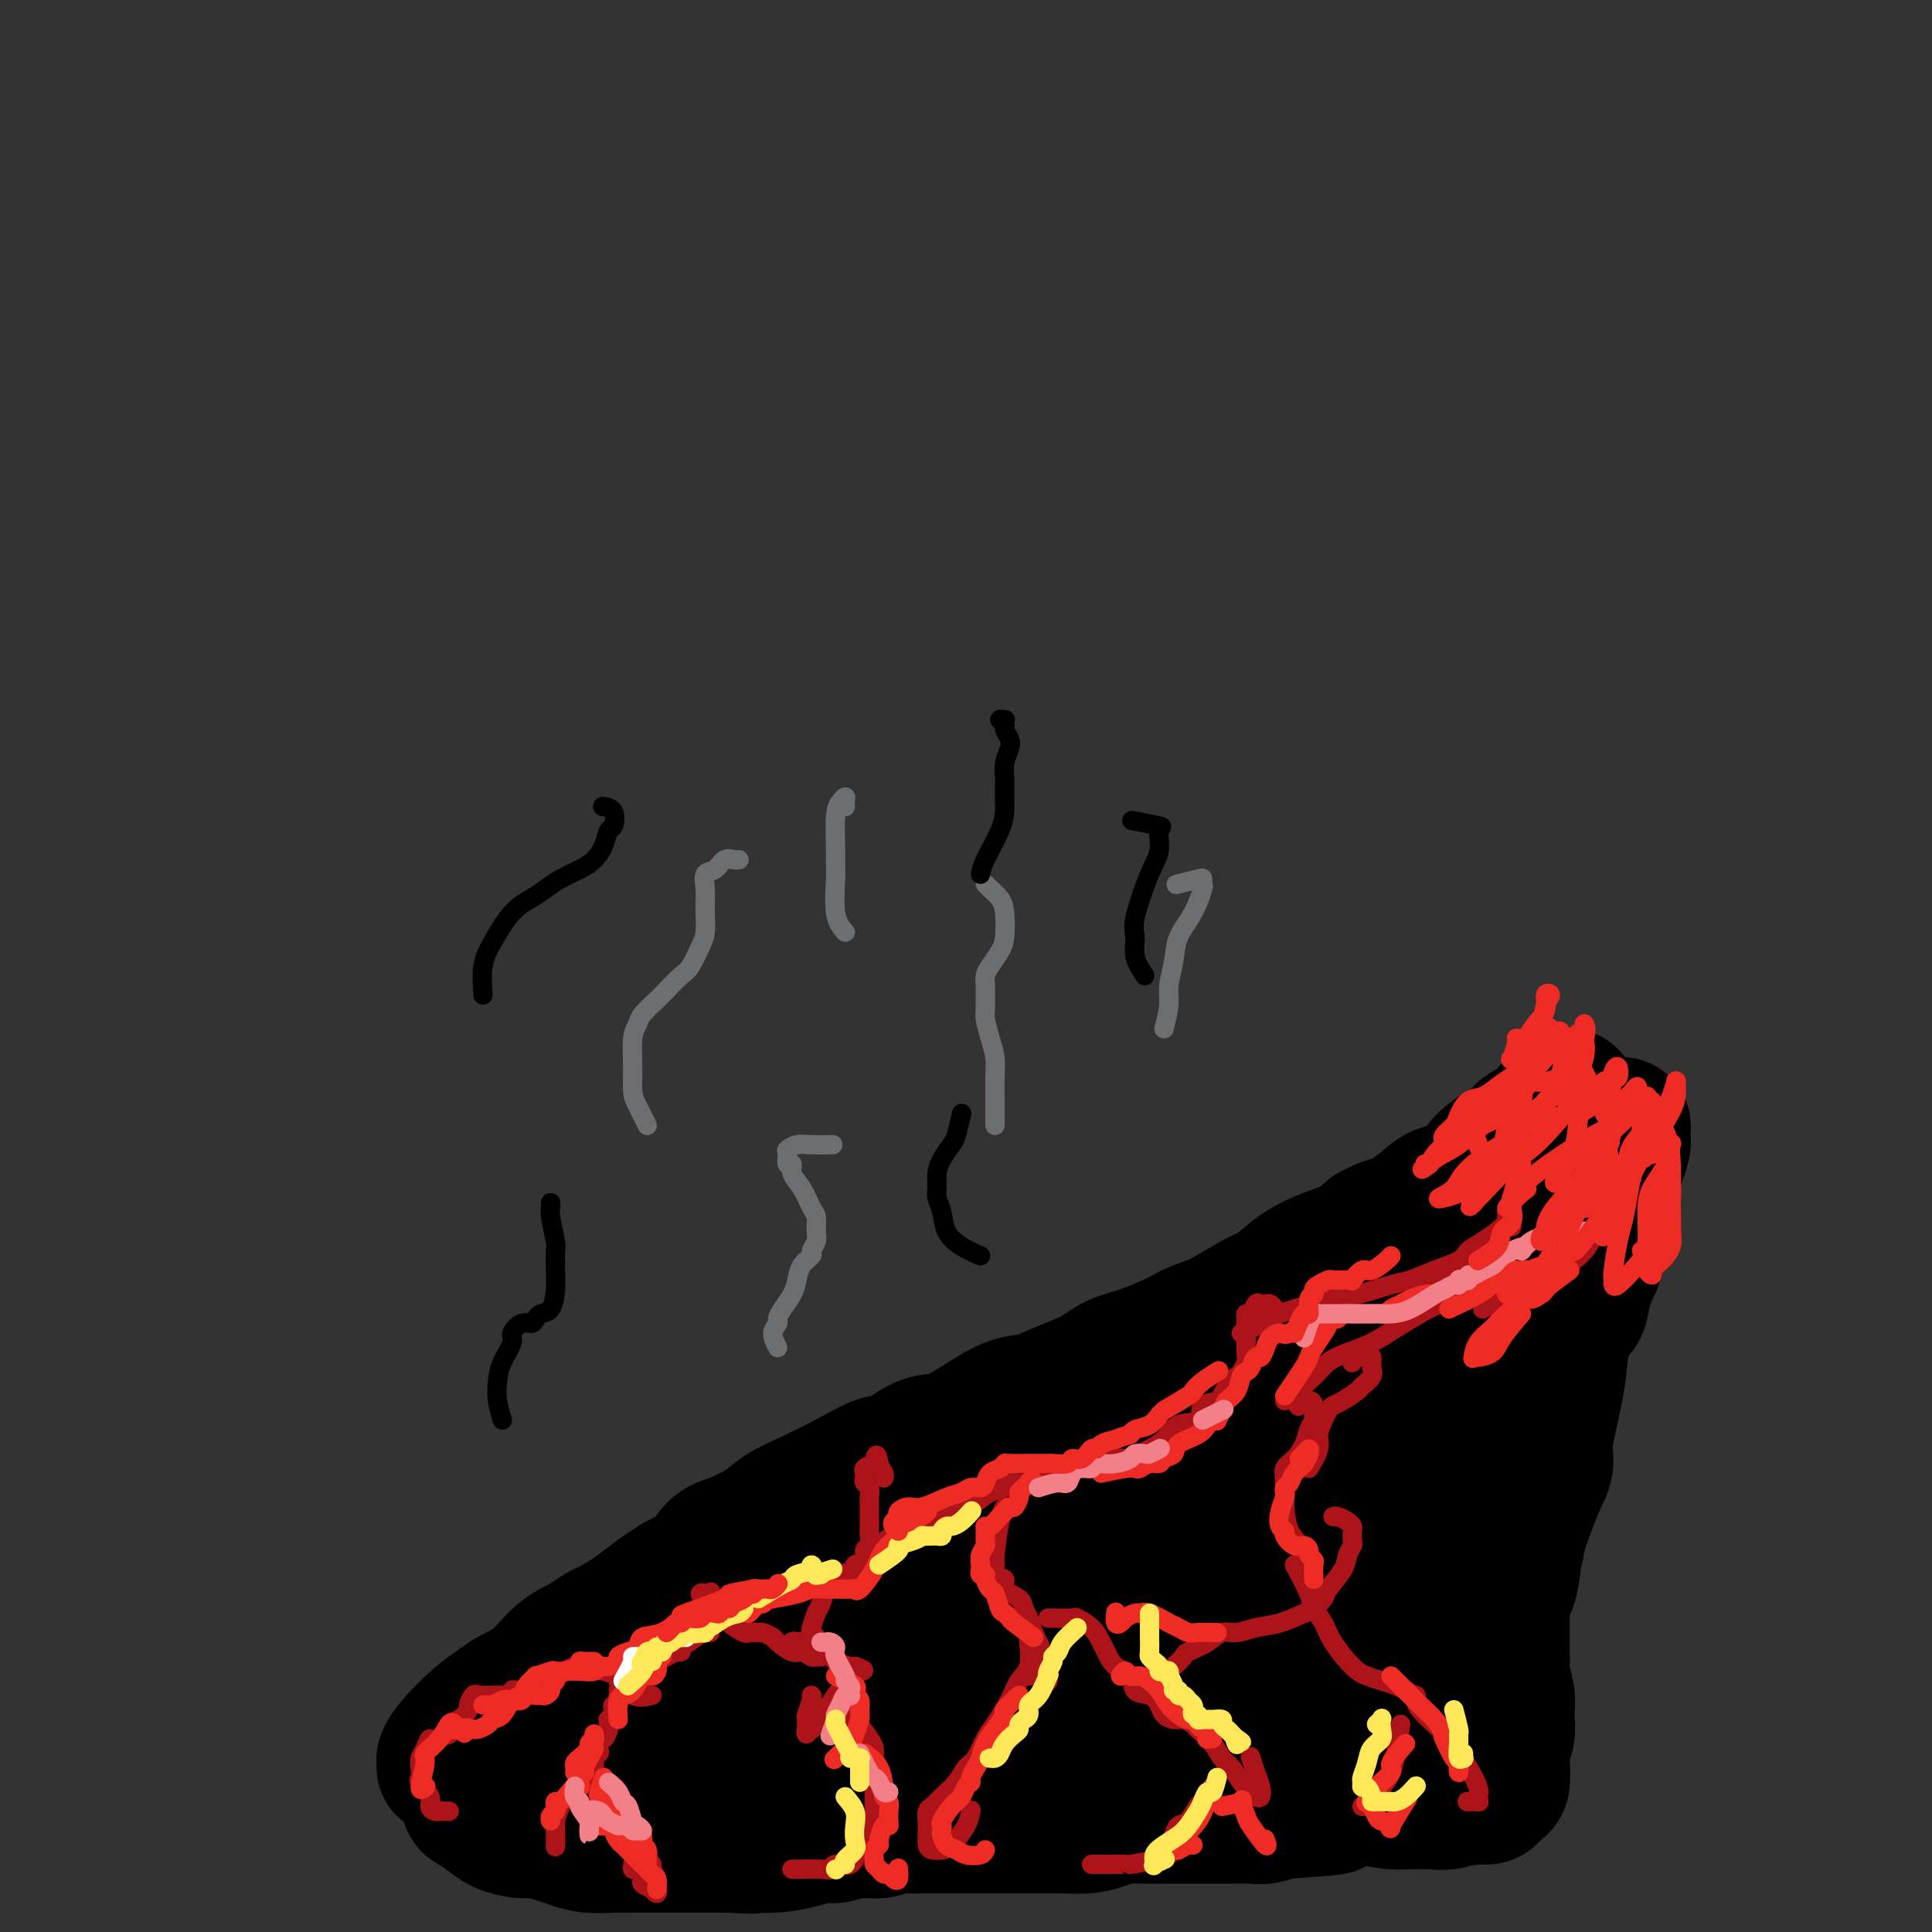 <svg viewBox='0 0 400 400' version='1.1' xmlns='http://www.w3.org/2000/svg' xmlns:xlink='http://www.w3.org/1999/xlink'><rect x="0" y="0" width="400" height="400" fill="#333333" stroke="none"/><g fill='none' stroke='#000000' stroke-width='28' stroke-linecap='round' stroke-linejoin='round'><path d='M108,370c-0.847,0.114 -1.695,0.228 -2,0c-0.305,-0.228 -0.068,-0.796 0,-1c0.068,-0.204 -0.035,-0.042 0,0c0.035,0.042 0.206,-0.034 0,0c-0.206,0.034 -0.789,0.179 -1,0c-0.211,-0.179 -0.051,-0.682 0,-1c0.051,-0.318 -0.008,-0.452 0,-1c0.008,-0.548 0.084,-1.509 1,-2c0.916,-0.491 2.671,-0.513 4,-1c1.329,-0.487 2.233,-1.439 3,-2c0.767,-0.561 1.399,-0.733 2,-1c0.601,-0.267 1.172,-0.631 2,-1c0.828,-0.369 1.913,-0.743 3,-1c1.087,-0.257 2.178,-0.398 3,-1c0.822,-0.602 1.376,-1.666 2,-2c0.624,-0.334 1.317,0.061 2,0c0.683,-0.061 1.355,-0.579 2,-1c0.645,-0.421 1.262,-0.746 2,-1c0.738,-0.254 1.598,-0.436 2,-1c0.402,-0.564 0.346,-1.510 1,-2c0.654,-0.490 2.018,-0.524 3,-1c0.982,-0.476 1.581,-1.396 2,-2c0.419,-0.604 0.659,-0.894 1,-1c0.341,-0.106 0.784,-0.029 1,0c0.216,0.029 0.205,0.008 0,0c-0.205,-0.008 -0.602,-0.004 -1,0'/><path d='M140,347c4.686,-2.743 -0.600,-0.600 -3,0c-2.400,0.600 -1.915,-0.344 -3,0c-1.085,0.344 -3.740,1.977 -6,3c-2.260,1.023 -4.125,1.436 -6,2c-1.875,0.564 -3.760,1.279 -5,2c-1.240,0.721 -1.835,1.449 -3,2c-1.165,0.551 -2.899,0.924 -4,1c-1.101,0.076 -1.569,-0.145 -2,0c-0.431,0.145 -0.825,0.656 -1,1c-0.175,0.344 -0.130,0.522 -1,1c-0.870,0.478 -2.656,1.255 -4,2c-1.344,0.745 -2.245,1.458 -3,2c-0.755,0.542 -1.365,0.912 -2,1c-0.635,0.088 -1.295,-0.108 -2,0c-0.705,0.108 -1.453,0.519 -2,1c-0.547,0.481 -0.891,1.030 -1,1c-0.109,-0.030 0.019,-0.641 0,-1c-0.019,-0.359 -0.184,-0.466 0,-1c0.184,-0.534 0.715,-1.495 2,-3c1.285,-1.505 3.322,-3.554 5,-5c1.678,-1.446 2.997,-2.288 4,-3c1.003,-0.712 1.692,-1.294 3,-2c1.308,-0.706 3.237,-1.536 5,-3c1.763,-1.464 3.361,-3.561 5,-5c1.639,-1.439 3.320,-2.219 5,-3'/><path d='M121,340c4.275,-3.005 3.964,-2.518 5,-3c1.036,-0.482 3.421,-1.933 5,-3c1.579,-1.067 2.352,-1.752 4,-3c1.648,-1.248 4.170,-3.061 6,-4c1.830,-0.939 2.967,-1.003 4,-2c1.033,-0.997 1.963,-2.927 3,-4c1.037,-1.073 2.180,-1.291 4,-2c1.820,-0.709 4.318,-1.910 6,-3c1.682,-1.090 2.549,-2.069 4,-3c1.451,-0.931 3.486,-1.816 6,-3c2.514,-1.184 5.507,-2.669 8,-4c2.493,-1.331 4.485,-2.508 6,-3c1.515,-0.492 2.554,-0.300 4,-1c1.446,-0.700 3.299,-2.291 5,-3c1.701,-0.709 3.249,-0.535 5,-1c1.751,-0.465 3.703,-1.569 6,-3c2.297,-1.431 4.938,-3.188 7,-4c2.062,-0.812 3.546,-0.678 5,-1c1.454,-0.322 2.878,-1.101 5,-2c2.122,-0.899 4.941,-1.918 7,-3c2.059,-1.082 3.359,-2.227 5,-3c1.641,-0.773 3.622,-1.174 6,-2c2.378,-0.826 5.152,-2.078 7,-3c1.848,-0.922 2.768,-1.513 4,-2c1.232,-0.487 2.776,-0.869 5,-2c2.224,-1.131 5.130,-3.012 7,-4c1.870,-0.988 2.706,-1.082 4,-2c1.294,-0.918 3.048,-2.658 5,-4c1.952,-1.342 4.102,-2.284 6,-3c1.898,-0.716 3.542,-1.204 5,-2c1.458,-0.796 2.729,-1.898 4,-3'/><path d='M284,255c5.388,-2.814 3.359,-0.850 4,-1c0.641,-0.150 3.952,-2.413 6,-4c2.048,-1.587 2.834,-2.499 4,-3c1.166,-0.501 2.711,-0.591 4,-1c1.289,-0.409 2.321,-1.136 3,-2c0.679,-0.864 1.006,-1.866 2,-3c0.994,-1.134 2.655,-2.402 4,-3c1.345,-0.598 2.373,-0.526 3,-1c0.627,-0.474 0.853,-1.492 1,-2c0.147,-0.508 0.215,-0.504 1,-1c0.785,-0.496 2.286,-1.492 3,-2c0.714,-0.508 0.640,-0.527 1,-1c0.360,-0.473 1.154,-1.400 2,-2c0.846,-0.600 1.744,-0.874 2,-1c0.256,-0.126 -0.132,-0.105 0,0c0.132,0.105 0.782,0.292 1,0c0.218,-0.292 0.004,-1.064 0,-1c-0.004,0.064 0.203,0.962 0,2c-0.203,1.038 -0.817,2.215 -1,3c-0.183,0.785 0.063,1.179 0,2c-0.063,0.821 -0.437,2.071 -1,3c-0.563,0.929 -1.315,1.539 -2,3c-0.685,1.461 -1.304,3.775 -2,5c-0.696,1.225 -1.468,1.363 -2,2c-0.532,0.637 -0.825,1.773 -1,3c-0.175,1.227 -0.232,2.545 -1,4c-0.768,1.455 -2.245,3.045 -3,4c-0.755,0.955 -0.787,1.273 -1,2c-0.213,0.727 -0.606,1.864 -1,3'/><path d='M310,263c-2.677,5.739 -1.868,2.586 -2,2c-0.132,-0.586 -1.204,1.395 -2,3c-0.796,1.605 -1.316,2.834 -2,4c-0.684,1.166 -1.531,2.268 -2,3c-0.469,0.732 -0.561,1.093 -1,2c-0.439,0.907 -1.227,2.360 -2,4c-0.773,1.640 -1.531,3.468 -2,5c-0.469,1.532 -0.647,2.769 -1,4c-0.353,1.231 -0.879,2.456 -1,3c-0.121,0.544 0.163,0.407 0,1c-0.163,0.593 -0.774,1.917 -1,2c-0.226,0.083 -0.069,-1.075 0,-2c0.069,-0.925 0.050,-1.618 0,-4c-0.050,-2.382 -0.129,-6.453 0,-9c0.129,-2.547 0.467,-3.568 1,-5c0.533,-1.432 1.261,-3.274 2,-5c0.739,-1.726 1.489,-3.336 2,-4c0.511,-0.664 0.781,-0.381 1,0c0.219,0.381 0.385,0.859 0,1c-0.385,0.141 -1.320,-0.056 -2,1c-0.680,1.056 -1.104,3.363 -3,7c-1.896,3.637 -5.265,8.604 -8,12c-2.735,3.396 -4.837,5.223 -6,7c-1.163,1.777 -1.389,3.506 -2,5c-0.611,1.494 -1.609,2.754 -2,3c-0.391,0.246 -0.177,-0.522 0,-1c0.177,-0.478 0.317,-0.667 1,-2c0.683,-1.333 1.909,-3.809 3,-6c1.091,-2.191 2.045,-4.095 3,-6'/><path d='M284,288c1.985,-3.632 3.446,-5.211 4,-6c0.554,-0.789 0.201,-0.789 0,-1c-0.201,-0.211 -0.251,-0.634 -1,0c-0.749,0.634 -2.197,2.326 -4,4c-1.803,1.674 -3.960,3.330 -7,7c-3.040,3.670 -6.964,9.353 -10,13c-3.036,3.647 -5.186,5.259 -7,7c-1.814,1.741 -3.293,3.612 -4,5c-0.707,1.388 -0.642,2.292 -1,3c-0.358,0.708 -1.139,1.220 -1,1c0.139,-0.220 1.199,-1.172 2,-2c0.801,-0.828 1.344,-1.531 2,-3c0.656,-1.469 1.426,-3.703 3,-8c1.574,-4.297 3.954,-10.657 5,-14c1.046,-3.343 0.760,-3.671 1,-4c0.240,-0.329 1.006,-0.661 1,0c-0.006,0.661 -0.784,2.313 -2,4c-1.216,1.687 -2.869,3.409 -6,7c-3.131,3.591 -7.738,9.052 -11,13c-3.262,3.948 -5.178,6.382 -8,9c-2.822,2.618 -6.549,5.421 -10,8c-3.451,2.579 -6.627,4.936 -9,7c-2.373,2.064 -3.942,3.837 -5,5c-1.058,1.163 -1.605,1.717 -2,2c-0.395,0.283 -0.640,0.295 0,-1c0.640,-1.295 2.164,-3.899 4,-6c1.836,-2.101 3.984,-3.701 7,-7c3.016,-3.299 6.901,-8.297 10,-12c3.099,-3.703 5.411,-6.112 7,-8c1.589,-1.888 2.454,-3.254 3,-4c0.546,-0.746 0.773,-0.873 1,-1'/><path d='M246,306c4.393,-6.055 -0.623,-1.693 -4,1c-3.377,2.693 -5.114,3.718 -8,5c-2.886,1.282 -6.922,2.822 -11,5c-4.078,2.178 -8.199,4.993 -12,7c-3.801,2.007 -7.281,3.206 -11,5c-3.719,1.794 -7.677,4.184 -9,5c-1.323,0.816 -0.011,0.060 0,0c0.011,-0.060 -1.281,0.577 0,0c1.281,-0.577 5.134,-2.367 8,-4c2.866,-1.633 4.746,-3.107 7,-5c2.254,-1.893 4.881,-4.204 7,-6c2.119,-1.796 3.729,-3.075 5,-4c1.271,-0.925 2.202,-1.495 3,-2c0.798,-0.505 1.461,-0.947 0,-1c-1.461,-0.053 -5.047,0.281 -8,1c-2.953,0.719 -5.274,1.824 -8,3c-2.726,1.176 -5.858,2.423 -11,5c-5.142,2.577 -12.293,6.483 -17,9c-4.707,2.517 -6.971,3.644 -9,5c-2.029,1.356 -3.822,2.940 -5,4c-1.178,1.060 -1.742,1.595 -2,2c-0.258,0.405 -0.209,0.680 1,1c1.209,0.320 3.578,0.685 6,0c2.422,-0.685 4.896,-2.418 8,-4c3.104,-1.582 6.838,-3.011 10,-5c3.162,-1.989 5.752,-4.537 9,-7c3.248,-2.463 7.155,-4.839 9,-6c1.845,-1.161 1.629,-1.105 1,-1c-0.629,0.105 -1.669,0.259 -3,0c-1.331,-0.259 -2.952,-0.931 -7,0c-4.048,0.931 -10.524,3.466 -17,6'/><path d='M178,325c-4.803,1.779 -8.310,3.225 -12,5c-3.690,1.775 -7.561,3.877 -11,6c-3.439,2.123 -6.445,4.265 -9,6c-2.555,1.735 -4.659,3.062 -7,5c-2.341,1.938 -4.918,4.487 -6,6c-1.082,1.513 -0.670,1.990 -1,3c-0.330,1.010 -1.402,2.554 -2,4c-0.598,1.446 -0.723,2.793 -1,4c-0.277,1.207 -0.706,2.274 -1,3c-0.294,0.726 -0.452,1.113 0,2c0.452,0.887 1.516,2.276 2,3c0.484,0.724 0.390,0.783 1,1c0.610,0.217 1.924,0.591 3,1c1.076,0.409 1.916,0.853 3,1c1.084,0.147 2.414,-0.003 4,0c1.586,0.003 3.428,0.159 5,0c1.572,-0.159 2.874,-0.633 6,-1c3.126,-0.367 8.078,-0.628 11,-1c2.922,-0.372 3.815,-0.855 6,-1c2.185,-0.145 5.662,0.050 8,0c2.338,-0.050 3.536,-0.343 7,-1c3.464,-0.657 9.192,-1.677 13,-2c3.808,-0.323 5.694,0.049 8,0c2.306,-0.049 5.032,-0.521 8,-1c2.968,-0.479 6.180,-0.966 9,-1c2.820,-0.034 5.249,0.383 9,0c3.751,-0.383 8.823,-1.567 12,-2c3.177,-0.433 4.460,-0.116 6,0c1.540,0.116 3.338,0.031 5,0c1.662,-0.031 3.189,-0.009 4,0c0.811,0.009 0.905,0.004 1,0'/><path d='M259,365c17.851,-1.559 5.978,-0.456 2,0c-3.978,0.456 -0.061,0.265 2,0c2.061,-0.265 2.265,-0.604 3,-1c0.735,-0.396 2.001,-0.848 3,-2c0.999,-1.152 1.729,-3.005 2,-4c0.271,-0.995 0.081,-1.132 0,-2c-0.081,-0.868 -0.053,-2.467 0,-4c0.053,-1.533 0.133,-3.001 0,-4c-0.133,-0.999 -0.477,-1.529 -1,-2c-0.523,-0.471 -1.223,-0.882 -2,-1c-0.777,-0.118 -1.631,0.059 -2,0c-0.369,-0.059 -0.254,-0.352 -1,0c-0.746,0.352 -2.354,1.349 -3,1c-0.646,-0.349 -0.329,-2.042 1,-4c1.329,-1.958 3.671,-4.179 5,-6c1.329,-1.821 1.644,-3.242 2,-4c0.356,-0.758 0.753,-0.854 1,-1c0.247,-0.146 0.345,-0.342 -1,1c-1.345,1.342 -4.132,4.223 -6,6c-1.868,1.777 -2.818,2.452 -4,4c-1.182,1.548 -2.597,3.970 -3,5c-0.403,1.030 0.206,0.669 0,1c-0.206,0.331 -1.228,1.355 0,1c1.228,-0.355 4.705,-2.089 7,-4c2.295,-1.911 3.408,-3.998 5,-6c1.592,-2.002 3.664,-3.918 5,-6c1.336,-2.082 1.937,-4.330 3,-6c1.063,-1.670 2.590,-2.763 3,-3c0.410,-0.237 -0.295,0.381 -1,1'/><path d='M279,325c1.652,-2.436 -1.718,1.475 -4,4c-2.282,2.525 -3.476,3.663 -5,5c-1.524,1.337 -3.379,2.873 -4,4c-0.621,1.127 -0.007,1.845 0,2c0.007,0.155 -0.592,-0.251 0,-1c0.592,-0.749 2.375,-1.839 4,-3c1.625,-1.161 3.093,-2.391 5,-5c1.907,-2.609 4.252,-6.596 6,-9c1.748,-2.404 2.899,-3.224 4,-4c1.101,-0.776 2.152,-1.506 2,-1c-0.152,0.506 -1.509,2.250 -3,5c-1.491,2.750 -3.118,6.507 -5,10c-1.882,3.493 -4.020,6.723 -6,10c-1.980,3.277 -3.801,6.601 -5,9c-1.199,2.399 -1.776,3.873 -2,5c-0.224,1.127 -0.095,1.907 0,2c0.095,0.093 0.154,-0.501 1,-2c0.846,-1.499 2.477,-3.903 4,-7c1.523,-3.097 2.937,-6.888 5,-11c2.063,-4.112 4.775,-8.546 7,-13c2.225,-4.454 3.964,-8.930 5,-11c1.036,-2.070 1.371,-1.734 1,-1c-0.371,0.734 -1.446,1.867 -4,4c-2.554,2.133 -6.586,5.265 -10,8c-3.414,2.735 -6.211,5.073 -11,9c-4.789,3.927 -11.571,9.442 -16,13c-4.429,3.558 -6.507,5.160 -9,7c-2.493,1.840 -5.402,3.918 -8,6c-2.598,2.082 -4.885,4.166 -6,5c-1.115,0.834 -1.057,0.417 -1,0'/><path d='M224,365c-9.984,7.942 -2.946,2.297 0,-1c2.946,-3.297 1.798,-4.246 2,-6c0.202,-1.754 1.752,-4.313 3,-7c1.248,-2.687 2.192,-5.502 3,-7c0.808,-1.498 1.479,-1.678 2,-2c0.521,-0.322 0.891,-0.787 1,-1c0.109,-0.213 -0.042,-0.176 0,0c0.042,0.176 0.277,0.491 0,1c-0.277,0.509 -1.065,1.212 -2,2c-0.935,0.788 -2.018,1.661 -6,3c-3.982,1.339 -10.865,3.143 -14,4c-3.135,0.857 -2.524,0.768 -5,1c-2.476,0.232 -8.041,0.784 -11,1c-2.959,0.216 -3.313,0.096 -4,0c-0.687,-0.096 -1.706,-0.169 -2,0c-0.294,0.169 0.138,0.578 1,1c0.862,0.422 2.156,0.856 4,1c1.844,0.144 4.240,-0.000 7,0c2.760,0.000 5.884,0.146 9,0c3.116,-0.146 6.224,-0.583 9,-1c2.776,-0.417 5.219,-0.813 6,-1c0.781,-0.187 -0.099,-0.163 -1,0c-0.901,0.163 -1.822,0.467 -5,1c-3.178,0.533 -8.613,1.296 -13,2c-4.387,0.704 -7.725,1.351 -15,2c-7.275,0.649 -18.486,1.302 -26,2c-7.514,0.698 -11.331,1.441 -15,2c-3.669,0.559 -7.190,0.933 -9,1c-1.810,0.067 -1.910,-0.174 -2,0c-0.090,0.174 -0.168,0.764 1,1c1.168,0.236 3.584,0.118 6,0'/><path d='M148,364c2.258,0.137 5.402,-0.020 9,0c3.598,0.020 7.650,0.216 11,0c3.350,-0.216 5.997,-0.846 8,-1c2.003,-0.154 3.361,0.168 4,0c0.639,-0.168 0.560,-0.826 0,-1c-0.560,-0.174 -1.601,0.138 -3,0c-1.399,-0.138 -3.155,-0.724 -7,-1c-3.845,-0.276 -9.777,-0.241 -14,0c-4.223,0.241 -6.735,0.687 -9,1c-2.265,0.313 -4.283,0.494 -6,2c-1.717,1.506 -3.133,4.338 -4,6c-0.867,1.662 -1.186,2.154 -1,3c0.186,0.846 0.877,2.046 2,3c1.123,0.954 2.678,1.661 4,2c1.322,0.339 2.410,0.311 4,0c1.590,-0.311 3.683,-0.904 5,-2c1.317,-1.096 1.857,-2.696 2,-4c0.143,-1.304 -0.110,-2.312 -1,-3c-0.890,-0.688 -2.416,-1.054 -4,-2c-1.584,-0.946 -3.227,-2.471 -6,-3c-2.773,-0.529 -6.678,-0.062 -9,0c-2.322,0.062 -3.063,-0.283 -4,0c-0.937,0.283 -2.071,1.193 -3,2c-0.929,0.807 -1.652,1.511 -2,2c-0.348,0.489 -0.321,0.762 -1,1c-0.679,0.238 -2.066,0.442 -3,1c-0.934,0.558 -1.416,1.470 -2,2c-0.584,0.530 -1.270,0.678 -2,1c-0.730,0.322 -1.504,0.817 -2,1c-0.496,0.183 -0.713,0.052 -1,0c-0.287,-0.052 -0.643,-0.026 -1,0'/><path d='M112,374c-2.838,1.550 -1.433,0.426 -1,0c0.433,-0.426 -0.107,-0.156 -1,0c-0.893,0.156 -2.141,0.196 -3,0c-0.859,-0.196 -1.329,-0.627 -2,-1c-0.671,-0.373 -1.541,-0.687 -2,-1c-0.459,-0.313 -0.505,-0.624 -1,-1c-0.495,-0.376 -1.439,-0.815 -2,-1c-0.561,-0.185 -0.739,-0.114 -1,0c-0.261,0.114 -0.606,0.272 -1,0c-0.394,-0.272 -0.836,-0.975 -1,-1c-0.164,-0.025 -0.049,0.626 0,1c0.049,0.374 0.031,0.471 0,1c-0.031,0.529 -0.076,1.491 0,2c0.076,0.509 0.273,0.566 1,1c0.727,0.434 1.983,1.244 3,2c1.017,0.756 1.794,1.459 3,2c1.206,0.541 2.842,0.919 4,1c1.158,0.081 1.840,-0.136 3,0c1.160,0.136 2.800,0.625 4,1c1.200,0.375 1.962,0.636 3,1c1.038,0.364 2.352,0.829 4,1c1.648,0.171 3.631,0.046 5,0c1.369,-0.046 2.126,-0.012 3,0c0.874,0.012 1.867,0.003 3,0c1.133,-0.003 2.407,-0.001 4,0c1.593,0.001 3.506,0.000 5,0c1.494,-0.000 2.570,-0.000 4,0c1.430,0.000 3.215,0.000 5,0'/><path d='M151,382c7.337,0.453 4.181,0.084 4,0c-0.181,-0.084 2.614,0.117 5,0c2.386,-0.117 4.365,-0.552 6,-1c1.635,-0.448 2.926,-0.908 4,-1c1.074,-0.092 1.929,0.186 3,0c1.071,-0.186 2.357,-0.834 4,-1c1.643,-0.166 3.643,0.152 5,0c1.357,-0.152 2.071,-0.773 3,-1c0.929,-0.227 2.073,-0.061 3,0c0.927,0.061 1.637,0.016 3,0c1.363,-0.016 3.378,-0.004 5,0c1.622,0.004 2.850,0.001 4,0c1.150,-0.001 2.222,-0.000 3,0c0.778,0.000 1.262,-0.000 2,0c0.738,0.000 1.730,0.001 3,0c1.270,-0.001 2.818,-0.003 4,0c1.182,0.003 1.999,0.011 3,0c1.001,-0.011 2.185,-0.041 4,0c1.815,0.041 4.261,0.155 6,0c1.739,-0.155 2.770,-0.577 4,-1c1.230,-0.423 2.657,-0.845 4,-1c1.343,-0.155 2.600,-0.041 4,0c1.400,0.041 2.943,0.011 4,0c1.057,-0.011 1.627,-0.003 3,0c1.373,0.003 3.550,0.002 5,0c1.450,-0.002 2.175,-0.004 3,0c0.825,0.004 1.752,0.015 3,0c1.248,-0.015 2.819,-0.056 4,0c1.181,0.056 1.972,0.207 3,0c1.028,-0.207 2.294,-0.774 3,-1c0.706,-0.226 0.853,-0.113 1,0'/><path d='M266,375c18.341,-1.245 6.693,-0.857 3,-1c-3.693,-0.143 0.569,-0.816 2,-1c1.431,-0.184 0.029,0.120 0,0c-0.029,-0.120 1.313,-0.666 2,-1c0.687,-0.334 0.720,-0.457 1,-1c0.280,-0.543 0.807,-1.507 1,-2c0.193,-0.493 0.052,-0.513 0,-1c-0.052,-0.487 -0.014,-1.439 0,-2c0.014,-0.561 0.004,-0.732 0,-1c-0.004,-0.268 -0.001,-0.633 0,-1c0.001,-0.367 -0.001,-0.736 0,-1c0.001,-0.264 0.003,-0.423 0,-1c-0.003,-0.577 -0.012,-1.573 0,-2c0.012,-0.427 0.044,-0.286 0,-1c-0.044,-0.714 -0.166,-2.282 0,-3c0.166,-0.718 0.618,-0.586 1,-1c0.382,-0.414 0.695,-1.374 1,-2c0.305,-0.626 0.604,-0.917 1,-2c0.396,-1.083 0.890,-2.959 1,-4c0.110,-1.041 -0.164,-1.246 0,-2c0.164,-0.754 0.765,-2.056 1,-3c0.235,-0.944 0.105,-1.531 0,-2c-0.105,-0.469 -0.183,-0.820 0,-2c0.183,-1.180 0.629,-3.188 1,-4c0.371,-0.812 0.667,-0.429 1,-1c0.333,-0.571 0.704,-2.097 1,-3c0.296,-0.903 0.519,-1.184 1,-2c0.481,-0.816 1.222,-2.167 2,-3c0.778,-0.833 1.594,-1.147 2,-2c0.406,-0.853 0.402,-2.244 1,-3c0.598,-0.756 1.799,-0.878 3,-1'/><path d='M292,319c2.278,-3.110 2.474,-3.384 3,-4c0.526,-0.616 1.381,-1.573 2,-2c0.619,-0.427 1.003,-0.323 2,-1c0.997,-0.677 2.606,-2.135 3,-3c0.394,-0.865 -0.428,-1.138 0,-2c0.428,-0.862 2.106,-2.312 3,-3c0.894,-0.688 1.003,-0.612 1,-1c-0.003,-0.388 -0.120,-1.238 0,-2c0.120,-0.762 0.475,-1.436 1,-2c0.525,-0.564 1.218,-1.016 2,-2c0.782,-0.984 1.652,-2.498 2,-3c0.348,-0.502 0.176,0.007 0,0c-0.176,-0.007 -0.354,-0.531 0,-1c0.354,-0.469 1.240,-0.882 2,-2c0.760,-1.118 1.394,-2.942 2,-4c0.606,-1.058 1.184,-1.351 2,-2c0.816,-0.649 1.872,-1.652 3,-3c1.128,-1.348 2.329,-3.039 3,-4c0.671,-0.961 0.811,-1.192 1,-2c0.189,-0.808 0.428,-2.191 1,-3c0.572,-0.809 1.477,-1.042 2,-2c0.523,-0.958 0.662,-2.642 1,-4c0.338,-1.358 0.874,-2.391 1,-3c0.126,-0.609 -0.159,-0.796 0,-1c0.159,-0.204 0.760,-0.427 1,-1c0.240,-0.573 0.117,-1.497 0,-2c-0.117,-0.503 -0.227,-0.585 0,-1c0.227,-0.415 0.793,-1.163 1,-2c0.207,-0.837 0.056,-1.764 0,-2c-0.056,-0.236 -0.016,0.218 0,0c0.016,-0.218 0.008,-1.109 0,-2'/><path d='M331,253c1.255,-4.270 0.392,-2.445 0,-2c-0.392,0.445 -0.312,-0.491 0,-1c0.312,-0.509 0.857,-0.593 1,-1c0.143,-0.407 -0.116,-1.139 0,-2c0.116,-0.861 0.605,-1.852 1,-3c0.395,-1.148 0.694,-2.454 1,-3c0.306,-0.546 0.618,-0.331 1,-1c0.382,-0.669 0.835,-2.221 1,-3c0.165,-0.779 0.041,-0.784 0,-1c-0.041,-0.216 0.000,-0.644 0,-1c-0.000,-0.356 -0.041,-0.641 0,-1c0.041,-0.359 0.166,-0.792 0,-1c-0.166,-0.208 -0.621,-0.193 -1,0c-0.379,0.193 -0.683,0.562 -1,2c-0.317,1.438 -0.647,3.944 -1,6c-0.353,2.056 -0.727,3.661 -1,5c-0.273,1.339 -0.444,2.411 -1,4c-0.556,1.589 -1.497,3.694 -2,5c-0.503,1.306 -0.567,1.814 -1,4c-0.433,2.186 -1.234,6.052 -2,9c-0.766,2.948 -1.496,4.980 -2,7c-0.504,2.020 -0.781,4.027 -1,6c-0.219,1.973 -0.381,3.911 -1,7c-0.619,3.089 -1.696,7.331 -2,10c-0.304,2.669 0.166,3.767 0,5c-0.166,1.233 -0.968,2.601 -2,5c-1.032,2.399 -2.295,5.828 -3,8c-0.705,2.172 -0.853,3.086 -1,4'/><path d='M314,320c-3.642,13.845 -1.746,5.458 -1,3c0.746,-2.458 0.344,1.011 0,3c-0.344,1.989 -0.628,2.496 -1,3c-0.372,0.504 -0.832,1.004 -1,2c-0.168,0.996 -0.045,2.488 0,3c0.045,0.512 0.012,0.043 0,0c-0.012,-0.043 -0.003,0.340 0,1c0.003,0.660 0.001,1.599 0,2c-0.001,0.401 -0.001,0.266 0,1c0.001,0.734 0.004,2.339 0,3c-0.004,0.661 -0.015,0.380 0,1c0.015,0.620 0.056,2.143 0,3c-0.056,0.857 -0.210,1.047 0,2c0.210,0.953 0.785,2.667 1,4c0.215,1.333 0.072,2.284 0,3c-0.072,0.716 -0.071,1.197 0,2c0.071,0.803 0.212,1.927 0,3c-0.212,1.073 -0.778,2.094 -1,3c-0.222,0.906 -0.100,1.697 0,3c0.100,1.303 0.178,3.119 0,4c-0.178,0.881 -0.612,0.826 -1,1c-0.388,0.174 -0.729,0.577 -1,1c-0.271,0.423 -0.473,0.868 -1,1c-0.527,0.132 -1.380,-0.048 -2,0c-0.620,0.048 -1.007,0.323 -2,0c-0.993,-0.323 -2.592,-1.245 -4,-2c-1.408,-0.755 -2.626,-1.343 -3,-2c-0.374,-0.657 0.096,-1.382 0,-2c-0.096,-0.618 -0.757,-1.128 -1,-2c-0.243,-0.872 -0.070,-2.106 0,-3c0.070,-0.894 0.035,-1.447 0,-2'/><path d='M296,359c-0.623,-2.230 -0.179,-2.304 0,-3c0.179,-0.696 0.093,-2.014 0,-3c-0.093,-0.986 -0.194,-1.641 0,-3c0.194,-1.359 0.683,-3.421 1,-5c0.317,-1.579 0.463,-2.673 1,-4c0.537,-1.327 1.464,-2.886 2,-4c0.536,-1.114 0.679,-1.782 1,-3c0.321,-1.218 0.818,-2.987 1,-4c0.182,-1.013 0.049,-1.270 0,-1c-0.049,0.270 -0.012,1.068 0,2c0.012,0.932 0.000,1.999 0,3c-0.000,1.001 0.012,1.935 0,4c-0.012,2.065 -0.048,5.260 0,7c0.048,1.740 0.181,2.024 0,3c-0.181,0.976 -0.678,2.643 -1,4c-0.322,1.357 -0.471,2.404 -1,4c-0.529,1.596 -1.437,3.741 -2,5c-0.563,1.259 -0.780,1.632 -1,2c-0.220,0.368 -0.443,0.729 -1,1c-0.557,0.271 -1.447,0.450 -2,1c-0.553,0.550 -0.768,1.472 -2,2c-1.232,0.528 -3.479,0.664 -5,1c-1.521,0.336 -2.315,0.874 -3,1c-0.685,0.126 -1.261,-0.158 -2,0c-0.739,0.158 -1.640,0.760 -2,1c-0.360,0.240 -0.180,0.120 0,0'/><path d='M280,370c-2.033,0.464 -1.116,0.125 -1,0c0.116,-0.125 -0.569,-0.034 -1,0c-0.431,0.034 -0.607,0.012 -1,0c-0.393,-0.012 -1.002,-0.015 -1,0c0.002,0.015 0.615,0.046 1,0c0.385,-0.046 0.543,-0.170 1,0c0.457,0.170 1.213,0.634 2,1c0.787,0.366 1.604,0.634 3,1c1.396,0.366 3.370,0.831 5,1c1.630,0.169 2.914,0.041 4,0c1.086,-0.041 1.973,0.003 3,0c1.027,-0.003 2.195,-0.054 3,0c0.805,0.054 1.246,0.214 2,0c0.754,-0.214 1.819,-0.803 2,-1c0.181,-0.197 -0.523,-0.003 -1,0c-0.477,0.003 -0.726,-0.185 -1,0c-0.274,0.185 -0.574,0.742 -1,1c-0.426,0.258 -0.979,0.217 -1,0c-0.021,-0.217 0.489,-0.608 1,-1'/><path d='M299,372c-0.282,0.059 0.512,0.208 1,0c0.488,-0.208 0.670,-0.773 1,-1c0.330,-0.227 0.807,-0.117 1,0c0.193,0.117 0.100,0.242 0,0c-0.100,-0.242 -0.209,-0.849 0,-1c0.209,-0.151 0.736,0.155 1,0c0.264,-0.155 0.263,-0.773 0,-1c-0.263,-0.227 -0.790,-0.065 -1,0c-0.210,0.065 -0.105,0.032 0,0'/></g>
<g fill='none' stroke='#AD1419' stroke-width='4' stroke-linecap='round' stroke-linejoin='round'><path d='M133,387c-0.030,-0.416 -0.059,-0.833 0,-1c0.059,-0.167 0.208,-0.086 0,0c-0.208,0.086 -0.773,0.177 -1,0c-0.227,-0.177 -0.117,-0.621 0,-1c0.117,-0.379 0.241,-0.693 0,-1c-0.241,-0.307 -0.848,-0.607 -1,-1c-0.152,-0.393 0.151,-0.879 0,-1c-0.151,-0.121 -0.758,0.121 -1,0c-0.242,-0.121 -0.121,-0.607 0,-1c0.121,-0.393 0.243,-0.693 0,-1c-0.243,-0.307 -0.850,-0.621 -1,-1c-0.150,-0.379 0.157,-0.822 0,-1c-0.157,-0.178 -0.777,-0.090 -1,0c-0.223,0.090 -0.050,0.183 0,0c0.050,-0.183 -0.024,-0.640 0,-1c0.024,-0.360 0.146,-0.622 0,-1c-0.146,-0.378 -0.561,-0.872 -1,-1c-0.439,-0.128 -0.901,0.110 -1,0c-0.099,-0.110 0.166,-0.568 0,-1c-0.166,-0.432 -0.762,-0.838 -1,-1c-0.238,-0.162 -0.119,-0.081 0,0'/><path d='M125,373c-1.460,-2.349 -1.109,-1.222 -1,-1c0.109,0.222 -0.023,-0.462 0,-1c0.023,-0.538 0.202,-0.932 0,-1c-0.202,-0.068 -0.786,0.189 -1,0c-0.214,-0.189 -0.057,-0.824 0,-1c0.057,-0.176 0.016,0.108 0,0c-0.016,-0.108 -0.005,-0.606 0,-1c0.005,-0.394 0.005,-0.683 0,-1c-0.005,-0.317 -0.015,-0.661 0,-1c0.015,-0.339 0.056,-0.673 0,-1c-0.056,-0.327 -0.208,-0.646 0,-1c0.208,-0.354 0.778,-0.743 1,-1c0.222,-0.257 0.098,-0.383 0,-1c-0.098,-0.617 -0.170,-1.724 0,-2c0.170,-0.276 0.580,0.281 1,0c0.420,-0.281 0.848,-1.399 1,-2c0.152,-0.601 0.027,-0.686 0,-1c-0.027,-0.314 0.044,-0.859 0,-1c-0.044,-0.141 -0.204,0.121 0,0c0.204,-0.121 0.773,-0.624 1,-1c0.227,-0.376 0.113,-0.626 0,-1c-0.113,-0.374 -0.227,-0.871 0,-1c0.227,-0.129 0.793,0.110 1,0c0.207,-0.110 0.056,-0.568 0,-1c-0.056,-0.432 -0.016,-0.838 0,-1c0.016,-0.162 0.008,-0.081 0,0'/><path d='M128,351c0.708,-2.251 -0.022,-1.378 0,-1c0.022,0.378 0.794,0.260 1,0c0.206,-0.260 -0.156,-0.662 0,-1c0.156,-0.338 0.830,-0.611 1,-1c0.170,-0.389 -0.165,-0.894 0,-1c0.165,-0.106 0.829,0.185 1,0c0.171,-0.185 -0.150,-0.848 0,-1c0.150,-0.152 0.772,0.207 1,0c0.228,-0.207 0.061,-0.979 0,-1c-0.061,-0.021 -0.018,0.708 0,1c0.018,0.292 0.009,0.146 0,0'/><path d='M135,386c-0.001,0.333 -0.001,0.666 0,1c0.001,0.334 0.004,0.669 0,1c-0.004,0.331 -0.015,0.659 0,1c0.015,0.341 0.055,0.695 0,1c-0.055,0.305 -0.204,0.562 0,1c0.204,0.438 0.763,1.058 1,1c0.237,-0.058 0.152,-0.794 0,-1c-0.152,-0.206 -0.370,0.118 -1,0c-0.630,-0.118 -1.671,-0.676 -2,-1c-0.329,-0.324 0.056,-0.413 0,-1c-0.056,-0.587 -0.551,-1.673 -1,-2c-0.449,-0.327 -0.852,0.104 -1,0c-0.148,-0.104 -0.042,-0.744 0,-1c0.042,-0.256 0.021,-0.128 0,0'/><path d='M133,348c-0.039,-0.384 -0.078,-0.767 0,-1c0.078,-0.233 0.272,-0.315 0,0c-0.272,0.315 -1.011,1.027 -1,1c0.011,-0.027 0.770,-0.792 1,-1c0.230,-0.208 -0.071,0.141 0,0c0.071,-0.141 0.515,-0.773 1,-1c0.485,-0.227 1.013,-0.051 1,0c-0.013,0.051 -0.565,-0.024 -1,0c-0.435,0.024 -0.752,0.147 -1,0c-0.248,-0.147 -0.428,-0.565 0,-1c0.428,-0.435 1.464,-0.887 2,-1c0.536,-0.113 0.571,0.113 1,0c0.429,-0.113 1.253,-0.566 2,-1c0.747,-0.434 1.417,-0.848 2,-1c0.583,-0.152 1.080,-0.041 1,0c-0.080,0.041 -0.737,0.012 -1,0c-0.263,-0.012 -0.131,-0.006 0,0'/><path d='M134,343c1.964,-0.898 3.928,-1.796 5,-2c1.072,-0.204 1.252,0.285 2,0c0.748,-0.285 2.066,-1.344 3,-2c0.934,-0.656 1.486,-0.908 2,-1c0.514,-0.092 0.991,-0.024 1,0c0.009,0.024 -0.450,0.003 -1,0c-0.550,-0.003 -1.191,0.011 -2,0c-0.809,-0.011 -1.786,-0.049 -2,0c-0.214,0.049 0.335,0.183 1,0c0.665,-0.183 1.446,-0.683 2,-1c0.554,-0.317 0.882,-0.453 1,-1c0.118,-0.547 0.027,-1.507 0,-2c-0.027,-0.493 0.011,-0.519 0,-1c-0.011,-0.481 -0.069,-1.418 0,-2c0.069,-0.582 0.266,-0.811 0,-1c-0.266,-0.189 -0.996,-0.338 -1,0c-0.004,0.338 0.717,1.163 1,2c0.283,0.837 0.128,1.686 0,2c-0.128,0.314 -0.231,0.091 0,0c0.231,-0.091 0.794,-0.052 1,0c0.206,0.052 0.055,0.117 0,0c-0.055,-0.117 -0.015,-0.416 0,-1c0.015,-0.584 0.004,-1.453 0,-2c-0.004,-0.547 -0.002,-0.774 0,-1'/><path d='M147,330c0.416,-1.058 -0.045,0.296 0,1c0.045,0.704 0.597,0.756 1,1c0.403,0.244 0.656,0.678 1,1c0.344,0.322 0.779,0.531 1,1c0.221,0.469 0.229,1.196 1,2c0.771,0.804 2.305,1.683 3,2c0.695,0.317 0.552,0.073 1,0c0.448,-0.073 1.489,0.027 2,0c0.511,-0.027 0.493,-0.180 1,0c0.507,0.180 1.540,0.693 2,1c0.460,0.307 0.347,0.408 1,1c0.653,0.592 2.074,1.676 3,2c0.926,0.324 1.358,-0.113 2,0c0.642,0.113 1.493,0.777 2,1c0.507,0.223 0.671,0.004 1,0c0.329,-0.004 0.824,0.205 1,0c0.176,-0.205 0.034,-0.826 0,-1c-0.034,-0.174 0.039,0.097 0,0c-0.039,-0.097 -0.191,-0.564 -1,-1c-0.809,-0.436 -2.276,-0.842 -3,-1c-0.724,-0.158 -0.705,-0.067 -1,0c-0.295,0.067 -0.905,0.112 -1,0c-0.095,-0.112 0.325,-0.380 1,0c0.675,0.380 1.606,1.408 3,2c1.394,0.592 3.250,0.746 4,1c0.750,0.254 0.394,0.607 1,1c0.606,0.393 2.173,0.827 3,1c0.827,0.173 0.913,0.087 1,0'/><path d='M177,345c3.560,1.247 0.961,0.863 0,1c-0.961,0.137 -0.284,0.794 0,1c0.284,0.206 0.175,-0.040 0,0c-0.175,0.040 -0.417,0.367 -1,1c-0.583,0.633 -1.509,1.573 -2,2c-0.491,0.427 -0.548,0.339 -1,1c-0.452,0.661 -1.298,2.069 -2,3c-0.702,0.931 -1.260,1.385 -2,2c-0.740,0.615 -1.662,1.391 -2,2c-0.338,0.609 -0.092,1.052 0,1c0.092,-0.052 0.028,-0.599 0,-1c-0.028,-0.401 -0.022,-0.658 0,-1c0.022,-0.342 0.058,-0.771 0,-1c-0.058,-0.229 -0.211,-0.257 0,-1c0.211,-0.743 0.788,-2.200 1,-3c0.212,-0.800 0.061,-0.943 0,-1c-0.061,-0.057 -0.030,-0.029 0,0'/><path d='M169,339c-0.399,-0.390 -0.797,-0.780 -1,-1c-0.203,-0.220 -0.209,-0.268 0,-1c0.209,-0.732 0.634,-2.146 1,-3c0.366,-0.854 0.673,-1.146 1,-2c0.327,-0.854 0.674,-2.270 1,-3c0.326,-0.730 0.631,-0.773 1,-1c0.369,-0.227 0.800,-0.637 1,-1c0.200,-0.363 0.168,-0.679 1,-1c0.832,-0.321 2.528,-0.649 3,-1c0.472,-0.351 -0.280,-0.727 0,-1c0.280,-0.273 1.592,-0.443 2,-1c0.408,-0.557 -0.087,-1.500 0,-2c0.087,-0.500 0.755,-0.559 1,-1c0.245,-0.441 0.066,-1.266 0,-2c-0.066,-0.734 -0.017,-1.377 0,-2c0.017,-0.623 0.004,-1.227 0,-2c-0.004,-0.773 -0.000,-1.717 0,-2c0.000,-0.283 -0.004,0.093 0,0c0.004,-0.093 0.015,-0.655 0,-1c-0.015,-0.345 -0.056,-0.474 0,-1c0.056,-0.526 0.210,-1.450 0,-2c-0.210,-0.550 -0.783,-0.725 -1,-1c-0.217,-0.275 -0.079,-0.651 0,-1c0.079,-0.349 0.098,-0.671 0,-1c-0.098,-0.329 -0.314,-0.665 0,-1c0.314,-0.335 1.157,-0.667 2,-1'/><path d='M181,303c0.475,-3.199 0.663,-1.198 1,0c0.337,1.198 0.821,1.592 1,2c0.179,0.408 0.051,0.831 0,1c-0.051,0.169 -0.026,0.085 0,0'/><path d='M181,321c0.996,-1.040 1.992,-2.079 4,-3c2.008,-0.921 5.027,-1.723 6,-2c0.973,-0.277 -0.099,-0.028 0,0c0.099,0.028 1.369,-0.163 3,-1c1.631,-0.837 3.623,-2.319 5,-3c1.377,-0.681 2.140,-0.561 3,-1c0.860,-0.439 1.819,-1.438 3,-2c1.181,-0.562 2.584,-0.689 3,-1c0.416,-0.311 -0.156,-0.808 0,-1c0.156,-0.192 1.041,-0.079 2,0c0.959,0.079 1.991,0.122 3,0c1.009,-0.122 1.995,-0.411 3,-1c1.005,-0.589 2.027,-1.479 4,-2c1.973,-0.521 4.895,-0.675 7,-1c2.105,-0.325 3.393,-0.823 4,-1c0.607,-0.177 0.534,-0.032 1,0c0.466,0.032 1.473,-0.047 2,0c0.527,0.047 0.576,0.222 1,0c0.424,-0.222 1.223,-0.840 2,-1c0.777,-0.160 1.531,0.140 2,0c0.469,-0.140 0.651,-0.718 1,-1c0.349,-0.282 0.863,-0.268 0,0c-0.863,0.268 -3.104,0.791 -4,1c-0.896,0.209 -0.448,0.105 0,0'/><path d='M208,312c-0.305,0.521 -0.609,1.042 -1,3c-0.391,1.958 -0.868,5.354 -1,7c-0.132,1.646 0.080,1.543 0,2c-0.080,0.457 -0.453,1.473 0,2c0.453,0.527 1.732,0.563 2,1c0.268,0.437 -0.477,1.273 0,2c0.477,0.727 2.174,1.345 3,2c0.826,0.655 0.780,1.348 1,2c0.220,0.652 0.705,1.261 1,2c0.295,0.739 0.399,1.606 1,3c0.601,1.394 1.698,3.316 2,5c0.302,1.684 -0.193,3.131 0,4c0.193,0.869 1.072,1.161 1,1c-0.072,-0.161 -1.096,-0.774 -2,-1c-0.904,-0.226 -1.687,-0.065 -2,0c-0.313,0.065 -0.157,0.032 0,0'/><path d='M177,347c-1.157,1.486 -2.314,2.972 -3,4c-0.686,1.028 -0.903,1.599 -1,2c-0.097,0.401 -0.076,0.632 0,1c0.076,0.368 0.206,0.873 0,1c-0.206,0.127 -0.749,-0.124 -1,0c-0.251,0.124 -0.211,0.622 -1,1c-0.789,0.378 -2.407,0.638 -3,1c-0.593,0.362 -0.160,0.828 0,1c0.160,0.172 0.046,0.049 0,0c-0.046,-0.049 -0.023,-0.025 0,0'/><path d='M213,340c0.187,1.859 0.374,3.717 0,5c-0.374,1.283 -1.307,1.989 -2,3c-0.693,1.011 -1.144,2.325 -2,4c-0.856,1.675 -2.115,3.711 -3,5c-0.885,1.289 -1.396,1.830 -2,3c-0.604,1.170 -1.299,2.968 -2,4c-0.701,1.032 -1.406,1.299 -2,2c-0.594,0.701 -1.077,1.836 -2,3c-0.923,1.164 -2.286,2.357 -3,3c-0.714,0.643 -0.780,0.735 -1,1c-0.220,0.265 -0.595,0.704 -1,1c-0.405,0.296 -0.841,0.450 -1,1c-0.159,0.550 -0.040,1.496 0,2c0.040,0.504 0.003,0.566 0,1c-0.003,0.434 0.028,1.240 0,2c-0.028,0.760 -0.116,1.474 0,2c0.116,0.526 0.438,0.866 1,1c0.562,0.134 1.366,0.064 2,0c0.634,-0.064 1.098,-0.120 2,-1c0.902,-0.880 2.243,-2.583 3,-4c0.757,-1.417 0.931,-2.548 1,-3c0.069,-0.452 0.035,-0.226 0,0'/><path d='M217,335c2.076,0.039 4.152,0.078 5,0c0.848,-0.078 0.466,-0.274 1,0c0.534,0.274 1.982,1.017 3,2c1.018,0.983 1.605,2.208 2,3c0.395,0.792 0.599,1.153 1,2c0.401,0.847 1.000,2.180 2,3c1.000,0.820 2.399,1.126 3,2c0.601,0.874 0.402,2.315 1,3c0.598,0.685 1.994,0.613 3,1c1.006,0.387 1.622,1.231 2,2c0.378,0.769 0.519,1.461 1,2c0.481,0.539 1.301,0.924 2,1c0.699,0.076 1.275,-0.155 2,0c0.725,0.155 1.598,0.698 2,1c0.402,0.302 0.334,0.364 1,1c0.666,0.636 2.066,1.848 3,3c0.934,1.152 1.402,2.245 2,3c0.598,0.755 1.327,1.170 2,2c0.673,0.830 1.291,2.073 2,3c0.709,0.927 1.508,1.536 2,2c0.492,0.464 0.678,0.782 1,1c0.322,0.218 0.780,0.335 1,0c0.220,-0.335 0.203,-1.121 0,-2c-0.203,-0.879 -0.593,-1.852 -1,-3c-0.407,-1.148 -0.831,-2.471 -1,-3c-0.169,-0.529 -0.085,-0.265 0,0'/><path d='M236,349c1.411,-0.675 2.821,-1.349 4,-2c1.179,-0.651 2.125,-1.278 3,-2c0.875,-0.722 1.679,-1.537 2,-2c0.321,-0.463 0.160,-0.572 1,-1c0.840,-0.428 2.680,-1.174 4,-2c1.320,-0.826 2.118,-1.731 3,-2c0.882,-0.269 1.846,0.098 3,0c1.154,-0.098 2.499,-0.660 4,-1c1.501,-0.340 3.160,-0.460 5,-1c1.840,-0.540 3.863,-1.502 5,-2c1.137,-0.498 1.390,-0.531 2,-1c0.610,-0.469 1.579,-1.372 2,-2c0.421,-0.628 0.295,-0.979 1,-2c0.705,-1.021 2.241,-2.711 3,-4c0.759,-1.289 0.740,-2.177 1,-3c0.260,-0.823 0.800,-1.582 1,-2c0.200,-0.418 0.061,-0.494 0,-1c-0.061,-0.506 -0.045,-1.442 0,-2c0.045,-0.558 0.117,-0.738 0,-1c-0.117,-0.262 -0.423,-0.606 -1,-1c-0.577,-0.394 -1.425,-0.837 -2,-1c-0.575,-0.163 -0.879,-0.047 -1,0c-0.121,0.047 -0.061,0.023 0,0'/><path d='M271,329c-0.439,-1.683 -0.878,-3.365 -1,-4c-0.122,-0.635 0.073,-0.221 0,-1c-0.073,-0.779 -0.413,-2.751 -1,-4c-0.587,-1.249 -1.419,-1.776 -2,-3c-0.581,-1.224 -0.909,-3.146 -1,-5c-0.091,-1.854 0.055,-3.641 0,-5c-0.055,-1.359 -0.312,-2.290 0,-3c0.312,-0.710 1.194,-1.197 2,-2c0.806,-0.803 1.537,-1.920 2,-3c0.463,-1.080 0.658,-2.122 1,-3c0.342,-0.878 0.830,-1.590 1,-2c0.170,-0.410 0.021,-0.516 0,-1c-0.021,-0.484 0.087,-1.346 0,-2c-0.087,-0.654 -0.370,-1.099 -1,-1c-0.630,0.099 -1.609,0.743 -2,1c-0.391,0.257 -0.196,0.129 0,0'/><path d='M236,301c1.892,-0.935 3.785,-1.870 5,-3c1.215,-1.130 1.753,-2.456 3,-3c1.247,-0.544 3.202,-0.307 4,-1c0.798,-0.693 0.437,-2.317 1,-3c0.563,-0.683 2.050,-0.424 3,-1c0.950,-0.576 1.365,-1.987 2,-3c0.635,-1.013 1.491,-1.627 2,-2c0.509,-0.373 0.672,-0.506 1,-1c0.328,-0.494 0.820,-1.351 1,-2c0.180,-0.649 0.048,-1.091 0,-2c-0.048,-0.909 -0.013,-2.285 0,-3c0.013,-0.715 0.003,-0.770 0,-1c-0.003,-0.230 0.002,-0.634 0,-1c-0.002,-0.366 -0.012,-0.694 0,-1c0.012,-0.306 0.045,-0.590 0,-1c-0.045,-0.410 -0.167,-0.947 0,-1c0.167,-0.053 0.622,0.377 1,0c0.378,-0.377 0.679,-1.561 1,-2c0.321,-0.439 0.660,-0.131 1,0c0.340,0.131 0.679,0.087 1,0c0.321,-0.087 0.625,-0.216 1,0c0.375,0.216 0.821,0.776 1,1c0.179,0.224 0.089,0.112 0,0'/><path d='M271,304c0.869,-1.428 1.738,-2.855 2,-4c0.262,-1.145 -0.083,-2.007 0,-3c0.083,-0.993 0.593,-2.115 1,-3c0.407,-0.885 0.709,-1.532 1,-2c0.291,-0.468 0.569,-0.759 1,-1c0.431,-0.241 1.015,-0.434 2,-1c0.985,-0.566 2.369,-1.504 3,-2c0.631,-0.496 0.507,-0.549 1,-1c0.493,-0.451 1.604,-1.299 2,-2c0.396,-0.701 0.078,-1.256 0,-2c-0.078,-0.744 0.084,-1.677 0,-2c-0.084,-0.323 -0.414,-0.035 -1,0c-0.586,0.035 -1.427,-0.183 -2,0c-0.573,0.183 -0.878,0.767 -1,1c-0.122,0.233 -0.061,0.117 0,0'/><path d='M266,290c2.285,-1.823 4.571,-3.646 6,-5c1.429,-1.354 2.003,-2.239 3,-3c0.997,-0.761 2.417,-1.397 4,-2c1.583,-0.603 3.327,-1.173 5,-2c1.673,-0.827 3.274,-1.912 5,-3c1.726,-1.088 3.577,-2.180 5,-3c1.423,-0.820 2.417,-1.369 4,-2c1.583,-0.631 3.756,-1.343 5,-2c1.244,-0.657 1.559,-1.258 2,-2c0.441,-0.742 1.008,-1.624 1,-2c-0.008,-0.376 -0.590,-0.245 -2,0c-1.410,0.245 -3.649,0.604 -5,1c-1.351,0.396 -1.815,0.827 -2,1c-0.185,0.173 -0.093,0.086 0,0'/><path d='M257,276c1.937,-0.849 3.873,-1.699 4,-2c0.127,-0.301 -1.556,-0.055 1,-1c2.556,-0.945 9.350,-3.082 13,-4c3.650,-0.918 4.154,-0.616 6,-1c1.846,-0.384 5.032,-1.454 7,-2c1.968,-0.546 2.717,-0.568 4,-1c1.283,-0.432 3.100,-1.274 5,-2c1.900,-0.726 3.882,-1.335 5,-2c1.118,-0.665 1.370,-1.384 2,-2c0.630,-0.616 1.637,-1.129 3,-2c1.363,-0.871 3.083,-2.101 4,-3c0.917,-0.899 1.030,-1.467 1,-2c-0.030,-0.533 -0.204,-1.032 0,-1c0.204,0.032 0.787,0.596 1,1c0.213,0.404 0.057,0.647 0,1c-0.057,0.353 -0.016,0.815 0,1c0.016,0.185 0.008,0.092 0,0'/><path d='M307,271c1.654,-0.821 3.307,-1.641 6,-3c2.693,-1.359 6.424,-3.256 8,-4c1.576,-0.744 0.996,-0.335 2,-1c1.004,-0.665 3.592,-2.403 5,-4c1.408,-1.597 1.635,-3.054 2,-4c0.365,-0.946 0.867,-1.381 1,-2c0.133,-0.619 -0.105,-1.420 0,-2c0.105,-0.580 0.551,-0.938 1,-1c0.449,-0.062 0.901,0.173 1,0c0.099,-0.173 -0.156,-0.754 0,-1c0.156,-0.246 0.722,-0.159 1,0c0.278,0.159 0.267,0.389 0,1c-0.267,0.611 -0.791,1.603 -1,2c-0.209,0.397 -0.105,0.198 0,0'/><path d='M268,324c1.206,2.265 2.413,4.529 3,6c0.587,1.471 0.555,2.148 1,3c0.445,0.852 1.368,1.877 2,3c0.632,1.123 0.974,2.342 2,4c1.026,1.658 2.736,3.753 4,5c1.264,1.247 2.084,1.644 3,2c0.916,0.356 1.930,0.669 3,1c1.070,0.331 2.195,0.680 3,1c0.805,0.320 1.289,0.613 2,1c0.711,0.387 1.649,0.869 2,1c0.351,0.131 0.114,-0.089 0,0c-0.114,0.089 -0.105,0.488 0,1c0.105,0.512 0.307,1.136 1,2c0.693,0.864 1.878,1.968 3,3c1.122,1.032 2.182,1.992 3,3c0.818,1.008 1.396,2.064 2,3c0.604,0.936 1.236,1.753 2,3c0.764,1.247 1.661,2.922 2,4c0.339,1.078 0.118,1.557 0,2c-0.118,0.443 -0.135,0.851 0,1c0.135,0.149 0.421,0.040 0,0c-0.421,-0.040 -1.549,-0.011 -2,0c-0.451,0.011 -0.226,0.006 0,0'/><path d='M290,357c-0.353,2.162 -0.707,4.324 -1,6c-0.293,1.676 -0.526,2.866 -1,4c-0.474,1.134 -1.188,2.213 -2,3c-0.812,0.787 -1.720,1.283 -2,2c-0.280,0.717 0.069,1.656 0,2c-0.069,0.344 -0.557,0.093 -1,0c-0.443,-0.093 -0.841,-0.026 -1,0c-0.159,0.026 -0.080,0.013 0,0'/><path d='M251,371c-1.096,0.947 -2.192,1.894 -3,3c-0.808,1.106 -1.327,2.373 -2,3c-0.673,0.627 -1.502,0.616 -2,1c-0.498,0.384 -0.667,1.165 -1,2c-0.333,0.835 -0.829,1.726 -1,2c-0.171,0.274 -0.016,-0.067 0,0c0.016,0.067 -0.106,0.544 0,1c0.106,0.456 0.439,0.893 0,1c-0.439,0.107 -1.651,-0.115 -2,0c-0.349,0.115 0.166,0.567 -1,1c-1.166,0.433 -4.011,0.848 -5,1c-0.989,0.152 -0.121,0.041 -1,0c-0.879,-0.041 -3.504,-0.011 -5,0c-1.496,0.011 -1.864,0.003 -2,0c-0.136,-0.003 -0.039,-0.001 0,0c0.039,0.001 0.019,0.000 0,0'/><path d='M173,351c0.702,1.149 1.403,2.298 2,3c0.597,0.702 1.088,0.958 2,2c0.912,1.042 2.244,2.871 3,4c0.756,1.129 0.935,1.559 1,2c0.065,0.441 0.018,0.891 0,2c-0.018,1.109 -0.005,2.875 0,4c0.005,1.125 0.001,1.609 0,2c-0.001,0.391 0.001,0.689 0,1c-0.001,0.311 -0.003,0.634 0,1c0.003,0.366 0.012,0.775 0,1c-0.012,0.225 -0.044,0.268 0,1c0.044,0.732 0.165,2.155 0,3c-0.165,0.845 -0.615,1.111 -1,2c-0.385,0.889 -0.705,2.400 -1,3c-0.295,0.600 -0.565,0.290 -1,1c-0.435,0.710 -1.034,2.439 -2,3c-0.966,0.561 -2.297,-0.046 -3,0c-0.703,0.046 -0.777,0.744 -1,1c-0.223,0.256 -0.596,0.069 -2,0c-1.404,-0.069 -3.840,-0.018 -5,0c-1.160,0.018 -1.046,0.005 -1,0c0.046,-0.005 0.023,-0.003 0,0'/><path d='M135,351c-1.336,0.315 -2.672,0.630 -4,0c-1.328,-0.630 -2.650,-2.204 -3,-3c-0.350,-0.796 0.270,-0.812 0,-1c-0.270,-0.188 -1.431,-0.546 -3,-1c-1.569,-0.454 -3.547,-1.004 -5,-1c-1.453,0.004 -2.382,0.562 -3,1c-0.618,0.438 -0.926,0.757 -2,1c-1.074,0.243 -2.915,0.409 -4,1c-1.085,0.591 -1.415,1.609 -2,2c-0.585,0.391 -1.427,0.157 -2,0c-0.573,-0.157 -0.879,-0.238 -1,0c-0.121,0.238 -0.059,0.796 0,1c0.059,0.204 0.114,0.055 0,0c-0.114,-0.055 -0.398,-0.014 -1,0c-0.602,0.014 -1.523,0.002 -2,0c-0.477,-0.002 -0.510,0.007 -1,0c-0.490,-0.007 -1.436,-0.028 -2,0c-0.564,0.028 -0.745,0.106 -1,0c-0.255,-0.106 -0.584,-0.395 -1,0c-0.416,0.395 -0.920,1.472 -1,2c-0.080,0.528 0.263,0.505 0,1c-0.263,0.495 -1.131,1.508 -2,2c-0.869,0.492 -1.738,0.462 -2,1c-0.262,0.538 0.083,1.645 0,2c-0.083,0.355 -0.595,-0.041 -1,0c-0.405,0.041 -0.702,0.521 -1,1'/><path d='M91,360c-1.801,1.297 -1.802,0.039 -2,0c-0.198,-0.039 -0.591,1.139 -1,2c-0.409,0.861 -0.834,1.403 -1,2c-0.166,0.597 -0.073,1.249 0,2c0.073,0.751 0.128,1.603 0,2c-0.128,0.397 -0.438,0.341 0,1c0.438,0.659 1.623,2.033 2,3c0.377,0.967 -0.053,1.527 0,2c0.053,0.473 0.589,0.859 1,1c0.411,0.141 0.698,0.038 1,0c0.302,-0.038 0.620,-0.010 1,0c0.380,0.010 0.823,0.003 1,0c0.177,-0.003 0.089,-0.001 0,0'/><path d='M123,366c-1.917,1.855 -3.834,3.709 -5,5c-1.166,1.291 -1.580,2.017 -2,3c-0.420,0.983 -0.844,2.222 -1,3c-0.156,0.778 -0.042,1.094 0,2c0.042,0.906 0.012,2.402 0,3c-0.012,0.598 -0.006,0.299 0,0'/></g>
<g fill='none' stroke='#EE2B24' stroke-width='4' stroke-linecap='round' stroke-linejoin='round'><path d='M123,362c-0.875,1.602 -1.750,3.204 -2,4c-0.250,0.796 0.126,0.787 0,1c-0.126,0.213 -0.754,0.647 -1,1c-0.246,0.353 -0.111,0.624 0,1c0.111,0.376 0.198,0.856 0,1c-0.198,0.144 -0.680,-0.050 -1,0c-0.320,0.050 -0.477,0.342 -1,1c-0.523,0.658 -1.412,1.682 -2,2c-0.588,0.318 -0.876,-0.069 -1,0c-0.124,0.069 -0.086,0.593 0,1c0.086,0.407 0.219,0.697 0,1c-0.219,0.303 -0.790,0.620 -1,1c-0.210,0.380 -0.060,0.823 0,1c0.060,0.177 0.030,0.089 0,0'/><path d='M125,368c-0.423,1.187 -0.845,2.374 -1,3c-0.155,0.626 -0.042,0.692 0,1c0.042,0.308 0.011,0.860 0,1c-0.011,0.140 -0.004,-0.130 0,0c0.004,0.130 0.004,0.662 0,1c-0.004,0.338 -0.012,0.483 0,1c0.012,0.517 0.046,1.406 0,2c-0.046,0.594 -0.171,0.893 0,1c0.171,0.107 0.637,0.021 1,0c0.363,-0.021 0.622,0.022 1,0c0.378,-0.022 0.874,-0.109 1,0c0.126,0.109 -0.117,0.414 0,1c0.117,0.586 0.595,1.452 1,2c0.405,0.548 0.739,0.777 1,1c0.261,0.223 0.451,0.441 1,1c0.549,0.559 1.457,1.458 2,2c0.543,0.542 0.720,0.727 1,1c0.280,0.273 0.663,0.634 1,1c0.337,0.366 0.626,0.737 1,1c0.374,0.263 0.831,0.417 1,1c0.169,0.583 0.048,1.595 0,2c-0.048,0.405 -0.024,0.202 0,0'/><path d='M128,356c-0.126,-1.576 -0.252,-3.152 0,-4c0.252,-0.848 0.883,-0.969 1,-1c0.117,-0.031 -0.280,0.027 0,0c0.280,-0.027 1.238,-0.140 2,-1c0.762,-0.860 1.327,-2.468 2,-3c0.673,-0.532 1.452,0.011 2,0c0.548,-0.011 0.865,-0.578 1,-1c0.135,-0.422 0.088,-0.701 0,-1c-0.088,-0.299 -0.216,-0.619 0,-1c0.216,-0.381 0.776,-0.823 1,-1c0.224,-0.177 0.112,-0.088 0,0'/><path d='M173,347c1.693,0.764 3.386,1.527 4,2c0.614,0.473 0.150,0.655 0,1c-0.150,0.345 0.013,0.854 0,1c-0.013,0.146 -0.203,-0.070 0,0c0.203,0.070 0.800,0.426 1,1c0.200,0.574 0.004,1.366 0,2c-0.004,0.634 0.185,1.108 0,2c-0.185,0.892 -0.743,2.200 -1,3c-0.257,0.800 -0.212,1.090 -1,2c-0.788,0.910 -2.407,2.440 -3,3c-0.593,0.560 -0.160,0.151 0,0c0.160,-0.151 0.046,-0.043 0,0c-0.046,0.043 -0.023,0.022 0,0'/><path d='M179,363c1.157,0.838 2.314,1.677 3,3c0.686,1.323 0.902,3.132 1,4c0.098,0.868 0.079,0.796 0,1c-0.079,0.204 -0.217,0.684 0,1c0.217,0.316 0.791,0.467 1,1c0.209,0.533 0.053,1.446 0,2c-0.053,0.554 -0.004,0.747 0,1c0.004,0.253 -0.036,0.565 0,1c0.036,0.435 0.149,0.994 0,1c-0.149,0.006 -0.562,-0.542 -1,0c-0.438,0.542 -0.903,2.173 -1,3c-0.097,0.827 0.173,0.851 0,1c-0.173,0.149 -0.790,0.422 -1,1c-0.210,0.578 -0.015,1.460 0,2c0.015,0.540 -0.151,0.736 0,1c0.151,0.264 0.619,0.594 1,1c0.381,0.406 0.677,0.886 1,1c0.323,0.114 0.675,-0.138 1,0c0.325,0.138 0.623,0.666 1,1c0.377,0.334 0.832,0.475 1,0c0.168,-0.475 0.048,-1.564 0,-2c-0.048,-0.436 -0.024,-0.218 0,0'/><path d='M211,351c-1.314,1.227 -2.628,2.454 -3,3c-0.372,0.546 0.199,0.411 0,1c-0.199,0.589 -1.168,1.902 -2,3c-0.832,1.098 -1.529,1.982 -2,3c-0.471,1.018 -0.718,2.170 -1,3c-0.282,0.830 -0.600,1.339 -1,2c-0.400,0.661 -0.883,1.474 -1,2c-0.117,0.526 0.133,0.764 0,1c-0.133,0.236 -0.649,0.469 -1,1c-0.351,0.531 -0.539,1.361 -1,2c-0.461,0.639 -1.196,1.087 -2,2c-0.804,0.913 -1.677,2.290 -2,3c-0.323,0.710 -0.094,0.753 0,1c0.094,0.247 0.054,0.697 0,1c-0.054,0.303 -0.123,0.461 0,1c0.123,0.539 0.439,1.461 1,2c0.561,0.539 1.366,0.694 2,1c0.634,0.306 1.098,0.762 2,1c0.902,0.238 2.243,0.256 3,0c0.757,-0.256 0.931,-0.788 1,-1c0.069,-0.212 0.035,-0.106 0,0'/><path d='M214,339c-1.601,-1.183 -3.203,-2.366 -4,-3c-0.797,-0.634 -0.791,-0.718 -1,-1c-0.209,-0.282 -0.634,-0.761 -1,-1c-0.366,-0.239 -0.671,-0.236 -1,-1c-0.329,-0.764 -0.680,-2.295 -1,-3c-0.320,-0.705 -0.607,-0.585 -1,-1c-0.393,-0.415 -0.890,-1.364 -1,-2c-0.110,-0.636 0.167,-0.957 0,-1c-0.167,-0.043 -0.778,0.193 -1,0c-0.222,-0.193 -0.056,-0.815 0,-1c0.056,-0.185 0.001,0.068 0,0c-0.001,-0.068 0.052,-0.455 0,-1c-0.052,-0.545 -0.211,-1.246 0,-2c0.211,-0.754 0.790,-1.559 1,-2c0.210,-0.441 0.049,-0.517 0,-1c-0.049,-0.483 0.014,-1.372 0,-2c-0.014,-0.628 -0.106,-0.996 0,-1c0.106,-0.004 0.409,0.354 1,0c0.591,-0.354 1.469,-1.422 2,-2c0.531,-0.578 0.716,-0.666 1,-1c0.284,-0.334 0.668,-0.916 1,-1c0.332,-0.084 0.614,0.328 1,0c0.386,-0.328 0.877,-1.397 1,-2c0.123,-0.603 -0.121,-0.739 0,-1c0.121,-0.261 0.606,-0.646 1,-1c0.394,-0.354 0.697,-0.677 1,-1'/><path d='M213,307c1.333,-1.548 0.167,-0.417 0,0c-0.167,0.417 0.667,0.119 1,0c0.333,-0.119 0.167,-0.060 0,0'/><path d='M228,305c1.905,-0.414 3.810,-0.828 5,-1c1.190,-0.172 1.666,-0.102 2,0c0.334,0.102 0.528,0.235 1,0c0.472,-0.235 1.223,-0.840 2,-1c0.777,-0.160 1.580,0.123 2,0c0.420,-0.123 0.455,-0.652 1,-1c0.545,-0.348 1.599,-0.514 2,-1c0.401,-0.486 0.150,-1.294 1,-2c0.850,-0.706 2.801,-1.312 4,-2c1.199,-0.688 1.645,-1.458 2,-2c0.355,-0.542 0.619,-0.855 1,-1c0.381,-0.145 0.879,-0.120 1,0c0.121,0.120 -0.136,0.337 0,0c0.136,-0.337 0.666,-1.228 1,-2c0.334,-0.772 0.471,-1.424 1,-2c0.529,-0.576 1.451,-1.076 2,-2c0.549,-0.924 0.724,-2.270 1,-3c0.276,-0.730 0.651,-0.842 1,-1c0.349,-0.158 0.670,-0.360 1,-1c0.330,-0.640 0.669,-1.717 1,-2c0.331,-0.283 0.652,0.228 1,0c0.348,-0.228 0.721,-1.197 1,-2c0.279,-0.803 0.464,-1.442 1,-2c0.536,-0.558 1.422,-1.036 2,-1c0.578,0.036 0.848,0.587 2,0c1.152,-0.587 3.186,-2.310 4,-3c0.814,-0.690 0.407,-0.345 0,0'/><path d='M232,347c0.357,-0.541 0.715,-1.082 1,-1c0.285,0.082 0.499,0.788 1,1c0.501,0.212 1.289,-0.070 2,0c0.711,0.070 1.345,0.492 2,1c0.655,0.508 1.332,1.102 2,2c0.668,0.898 1.327,2.100 2,3c0.673,0.900 1.360,1.498 2,2c0.640,0.502 1.233,0.908 2,1c0.767,0.092 1.708,-0.129 2,0c0.292,0.129 -0.066,0.609 0,1c0.066,0.391 0.557,0.693 1,1c0.443,0.307 0.837,0.618 1,1c0.163,0.382 0.095,0.834 0,1c-0.095,0.166 -0.218,0.045 0,0c0.218,-0.045 0.777,-0.013 1,0c0.223,0.013 0.112,0.006 0,0'/><path d='M251,370c-0.022,0.172 -0.045,0.344 0,1c0.045,0.656 0.156,1.797 0,2c-0.156,0.203 -0.579,-0.530 -1,0c-0.421,0.530 -0.841,2.324 -2,4c-1.159,1.676 -3.059,3.235 -4,4c-0.941,0.765 -0.925,0.737 -1,1c-0.075,0.263 -0.241,0.817 0,1c0.241,0.183 0.888,-0.003 1,0c0.112,0.003 -0.310,0.197 0,0c0.310,-0.197 1.353,-0.784 2,-1c0.647,-0.216 0.899,-0.062 1,0c0.101,0.062 0.050,0.031 0,0'/><path d='M253,374c1.719,-0.339 3.439,-0.677 4,-1c0.561,-0.323 -0.035,-0.630 0,0c0.035,0.630 0.703,2.196 1,3c0.297,0.804 0.224,0.844 1,2c0.776,1.156 2.401,3.427 3,4c0.599,0.573 0.171,-0.550 0,-1c-0.171,-0.450 -0.086,-0.225 0,0'/><path d='M291,361c-1.343,1.530 -2.686,3.061 -3,4c-0.314,0.939 0.402,1.287 0,2c-0.402,0.713 -1.922,1.791 -3,3c-1.078,1.209 -1.713,2.548 -2,3c-0.287,0.452 -0.226,0.019 0,0c0.226,-0.019 0.618,0.378 1,1c0.382,0.622 0.754,1.469 1,2c0.246,0.531 0.364,0.747 1,1c0.636,0.253 1.789,0.542 2,1c0.211,0.458 -0.520,1.085 0,0c0.520,-1.085 2.291,-3.881 3,-5c0.709,-1.119 0.354,-0.559 0,0'/><path d='M288,347c1.586,1.587 3.172,3.174 4,4c0.828,0.826 0.899,0.891 1,1c0.101,0.109 0.234,0.261 1,1c0.766,0.739 2.167,2.064 3,3c0.833,0.936 1.099,1.483 2,3c0.901,1.517 2.436,4.004 3,5c0.564,0.996 0.158,0.501 0,1c-0.158,0.499 -0.067,1.993 0,2c0.067,0.007 0.111,-1.472 0,-2c-0.111,-0.528 -0.376,-0.104 -1,-1c-0.624,-0.896 -1.607,-3.113 -2,-4c-0.393,-0.887 -0.197,-0.443 0,0'/><path d='M272,327c-0.032,-1.179 -0.063,-2.359 0,-3c0.063,-0.641 0.222,-0.744 0,-1c-0.222,-0.256 -0.824,-0.664 -1,-1c-0.176,-0.336 0.073,-0.601 0,-1c-0.073,-0.399 -0.468,-0.931 -1,-1c-0.532,-0.069 -1.201,0.327 -2,0c-0.799,-0.327 -1.727,-1.376 -2,-2c-0.273,-0.624 0.109,-0.821 0,-1c-0.109,-0.179 -0.710,-0.338 -1,-1c-0.290,-0.662 -0.271,-1.826 0,-3c0.271,-1.174 0.793,-2.359 1,-3c0.207,-0.641 0.101,-0.738 0,-1c-0.101,-0.262 -0.195,-0.689 0,-1c0.195,-0.311 0.680,-0.504 1,-1c0.320,-0.496 0.475,-1.293 1,-2c0.525,-0.707 1.419,-1.324 2,-2c0.581,-0.676 0.849,-1.410 1,-2c0.151,-0.590 0.185,-1.034 0,-1c-0.185,0.034 -0.588,0.548 -1,1c-0.412,0.452 -0.832,0.844 -1,1c-0.168,0.156 -0.084,0.078 0,0'/><path d='M252,338c-1.516,-0.027 -3.032,-0.053 -4,0c-0.968,0.053 -1.387,0.186 -2,0c-0.613,-0.186 -1.420,-0.692 -2,-1c-0.580,-0.308 -0.933,-0.419 -2,-1c-1.067,-0.581 -2.849,-1.631 -4,-2c-1.151,-0.369 -1.671,-0.059 -2,0c-0.329,0.059 -0.466,-0.135 -1,0c-0.534,0.135 -1.463,0.600 -2,1c-0.537,0.400 -0.680,0.736 -1,1c-0.320,0.264 -0.817,0.456 -1,0c-0.183,-0.456 -0.052,-1.559 0,-2c0.052,-0.441 0.026,-0.221 0,0'/><path d='M192,313c-1.586,1.311 -3.172,2.621 -4,3c-0.828,0.379 -0.898,-0.174 -1,0c-0.102,0.174 -0.237,1.076 -1,2c-0.763,0.924 -2.153,1.869 -3,3c-0.847,1.131 -1.151,2.447 -2,4c-0.849,1.553 -2.243,3.345 -3,4c-0.757,0.655 -0.878,0.175 -1,0c-0.122,-0.175 -0.245,-0.044 -1,0c-0.755,0.044 -2.141,0.001 -3,0c-0.859,-0.001 -1.192,0.038 -2,0c-0.808,-0.038 -2.090,-0.155 -3,0c-0.910,0.155 -1.448,0.581 -3,1c-1.552,0.419 -4.118,0.829 -5,1c-0.882,0.171 -0.082,0.101 0,0c0.082,-0.101 -0.556,-0.234 -1,0c-0.444,0.234 -0.693,0.833 -1,1c-0.307,0.167 -0.671,-0.099 -1,0c-0.329,0.099 -0.624,0.563 -1,1c-0.376,0.437 -0.832,0.849 -1,1c-0.168,0.151 -0.048,0.043 0,0c0.048,-0.043 0.024,-0.022 0,0'/><path d='M156,329c-2.241,0.399 -4.482,0.797 -5,1c-0.518,0.203 0.688,0.210 -1,1c-1.688,0.790 -6.269,2.362 -8,3c-1.731,0.638 -0.613,0.342 -1,1c-0.387,0.658 -2.280,2.270 -4,3c-1.720,0.730 -3.268,0.576 -4,1c-0.732,0.424 -0.647,1.424 -1,2c-0.353,0.576 -1.146,0.728 -2,1c-0.854,0.272 -1.771,0.665 -2,1c-0.229,0.335 0.231,0.612 0,1c-0.231,0.388 -1.153,0.889 -2,1c-0.847,0.111 -1.618,-0.166 -2,0c-0.382,0.166 -0.376,0.775 -1,1c-0.624,0.225 -1.878,0.064 -3,0c-1.122,-0.064 -2.113,-0.033 -3,0c-0.887,0.033 -1.670,0.067 -2,0c-0.330,-0.067 -0.206,-0.235 -1,0c-0.794,0.235 -2.506,0.873 -3,1c-0.494,0.127 0.230,-0.257 0,0c-0.230,0.257 -1.414,1.154 -2,2c-0.586,0.846 -0.576,1.641 -1,2c-0.424,0.359 -1.283,0.282 -2,1c-0.717,0.718 -1.291,2.231 -2,3c-0.709,0.769 -1.552,0.794 -2,1c-0.448,0.206 -0.502,0.591 -1,1c-0.498,0.409 -1.442,0.841 -2,1c-0.558,0.159 -0.731,0.045 -1,0c-0.269,-0.045 -0.635,-0.023 -1,0'/><path d='M97,358c-2.061,1.705 -0.215,0.469 0,0c0.215,-0.469 -1.201,-0.170 -2,0c-0.799,0.170 -0.982,0.210 -1,0c-0.018,-0.210 0.130,-0.670 0,-1c-0.130,-0.330 -0.537,-0.528 -1,0c-0.463,0.528 -0.982,1.784 -2,3c-1.018,1.216 -2.535,2.392 -3,3c-0.465,0.608 0.123,0.647 0,2c-0.123,1.353 -0.956,4.018 -1,5c-0.044,0.982 0.702,0.281 1,0c0.298,-0.281 0.149,-0.140 0,0'/><path d='M266,289c1.594,-2.349 3.187,-4.699 4,-6c0.813,-1.301 0.844,-1.554 1,-2c0.156,-0.446 0.437,-1.087 1,-2c0.563,-0.913 1.408,-2.100 2,-3c0.592,-0.900 0.931,-1.513 1,-2c0.069,-0.487 -0.132,-0.849 0,-1c0.132,-0.151 0.599,-0.093 1,0c0.401,0.093 0.738,0.221 1,0c0.262,-0.221 0.451,-0.791 1,-1c0.549,-0.209 1.458,-0.056 2,0c0.542,0.056 0.718,0.015 1,0c0.282,-0.015 0.671,-0.004 1,0c0.329,0.004 0.599,0.002 1,0c0.401,-0.002 0.933,-0.003 1,0c0.067,0.003 -0.330,0.012 0,0c0.330,-0.012 1.386,-0.044 2,0c0.614,0.044 0.787,0.166 1,0c0.213,-0.166 0.467,-0.619 1,-1c0.533,-0.381 1.344,-0.691 2,-1c0.656,-0.309 1.156,-0.619 2,-1c0.844,-0.381 2.030,-0.834 3,-1c0.970,-0.166 1.723,-0.045 2,0c0.277,0.045 0.079,0.013 0,0c-0.079,-0.013 -0.040,-0.006 0,0'/><path d='M300,271c2.261,-1.066 4.521,-2.132 6,-3c1.479,-0.868 2.175,-1.539 3,-2c0.825,-0.461 1.778,-0.712 2,-1c0.222,-0.288 -0.288,-0.614 0,-1c0.288,-0.386 1.375,-0.833 2,-1c0.625,-0.167 0.787,-0.056 1,0c0.213,0.056 0.478,0.055 1,0c0.522,-0.055 1.303,-0.164 2,0c0.697,0.164 1.311,0.601 2,0c0.689,-0.601 1.453,-2.238 2,-3c0.547,-0.762 0.879,-0.647 1,-1c0.121,-0.353 0.033,-1.172 0,-2c-0.033,-0.828 -0.009,-1.665 0,-2c0.009,-0.335 0.005,-0.167 0,0'/><path d='M123,359c-0.034,0.449 -0.068,0.898 0,1c0.068,0.102 0.239,-0.141 0,0c-0.239,0.141 -0.887,0.668 -1,1c-0.113,0.332 0.309,0.471 0,1c-0.309,0.529 -1.351,1.448 -2,2c-0.649,0.552 -0.906,0.735 -1,1c-0.094,0.265 -0.025,0.610 0,1c0.025,0.390 0.007,0.826 0,1c-0.007,0.174 -0.004,0.087 0,0'/><path d='M125,369c0.014,1.706 0.027,3.412 0,4c-0.027,0.588 -0.095,0.056 0,0c0.095,-0.056 0.353,0.362 1,1c0.647,0.638 1.682,1.494 2,2c0.318,0.506 -0.083,0.660 0,1c0.083,0.340 0.649,0.864 1,1c0.351,0.136 0.485,-0.118 1,0c0.515,0.118 1.410,0.608 2,1c0.590,0.392 0.876,0.686 1,1c0.124,0.314 0.086,0.648 0,1c-0.086,0.352 -0.219,0.721 0,1c0.219,0.279 0.791,0.467 1,1c0.209,0.533 0.056,1.411 0,2c-0.056,0.589 -0.015,0.889 0,1c0.015,0.111 0.004,0.032 0,0c-0.004,-0.032 -0.002,-0.016 0,0'/></g>
<g fill='none' stroke='#F37F89' stroke-width='4' stroke-linecap='round' stroke-linejoin='round'><path d='M126,369c0.756,0.626 1.511,1.253 2,2c0.489,0.747 0.710,1.616 1,2c0.290,0.384 0.649,0.285 1,1c0.351,0.715 0.694,2.245 1,3c0.306,0.755 0.577,0.734 1,1c0.423,0.266 0.999,0.817 1,1c0.001,0.183 -0.574,-0.004 -1,0c-0.426,0.004 -0.702,0.197 -1,0c-0.298,-0.197 -0.619,-0.784 -1,-1c-0.381,-0.216 -0.823,-0.062 -1,0c-0.177,0.062 -0.088,0.031 0,0'/><path d='M128,378c-0.746,-0.336 -1.492,-0.671 -2,-1c-0.508,-0.329 -0.777,-0.651 -1,-1c-0.223,-0.349 -0.399,-0.725 -1,-1c-0.601,-0.275 -1.626,-0.449 -2,0c-0.374,0.449 -0.098,1.521 0,2c0.098,0.479 0.019,0.367 0,1c-0.019,0.633 0.024,2.012 0,2c-0.024,-0.012 -0.115,-1.417 0,-2c0.115,-0.583 0.437,-0.346 0,-1c-0.437,-0.654 -1.634,-2.200 -2,-3c-0.366,-0.800 0.098,-0.854 0,-1c-0.098,-0.146 -0.757,-0.386 -1,-1c-0.243,-0.614 -0.069,-1.604 0,-2c0.069,-0.396 0.035,-0.198 0,0'/><path d='M170,340c0.344,0.022 0.689,0.045 1,0c0.311,-0.045 0.590,-0.156 1,0c0.410,0.156 0.951,0.581 1,1c0.049,0.419 -0.393,0.833 0,2c0.393,1.167 1.622,3.087 2,4c0.378,0.913 -0.094,0.819 0,1c0.094,0.181 0.754,0.635 1,1c0.246,0.365 0.077,0.639 0,1c-0.077,0.361 -0.063,0.808 0,1c0.063,0.192 0.176,0.129 0,0c-0.176,-0.129 -0.639,-0.325 -1,0c-0.361,0.325 -0.619,1.170 -1,2c-0.381,0.830 -0.886,1.645 -1,2c-0.114,0.355 0.162,0.249 0,1c-0.162,0.751 -0.760,2.357 -1,3c-0.240,0.643 -0.120,0.321 0,0'/><path d='M178,363c0.756,1.591 1.513,3.183 2,4c0.487,0.817 0.705,0.860 1,1c0.295,0.140 0.667,0.378 1,1c0.333,0.622 0.628,1.629 1,2c0.372,0.371 0.821,0.106 1,0c0.179,-0.106 0.090,-0.053 0,0'/><path d='M215,308c1.483,-0.475 2.966,-0.949 4,-1c1.034,-0.051 1.621,0.322 2,0c0.379,-0.322 0.552,-1.340 1,-2c0.448,-0.660 1.172,-0.961 2,-1c0.828,-0.039 1.760,0.183 2,0c0.240,-0.183 -0.211,-0.771 0,-1c0.211,-0.229 1.083,-0.100 2,0c0.917,0.100 1.880,0.171 3,0c1.120,-0.171 2.399,-0.586 3,-1c0.601,-0.414 0.526,-0.829 1,-1c0.474,-0.171 1.498,-0.097 2,0c0.502,0.097 0.481,0.219 1,0c0.519,-0.219 1.577,-0.777 2,-1c0.423,-0.223 0.212,-0.112 0,0'/><path d='M249,294c1.667,-0.833 3.333,-1.667 4,-2c0.667,-0.333 0.333,-0.167 0,0'/><path d='M270,277c0.333,-1.041 0.667,-2.083 1,-3c0.333,-0.917 0.667,-1.710 1,-2c0.333,-0.290 0.666,-0.078 1,0c0.334,0.078 0.669,0.021 1,0c0.331,-0.021 0.659,-0.006 1,0c0.341,0.006 0.696,0.002 1,0c0.304,-0.002 0.557,-0.000 1,0c0.443,0.000 1.076,0.000 2,0c0.924,-0.000 2.139,-0.001 3,0c0.861,0.001 1.369,0.004 2,0c0.631,-0.004 1.387,-0.014 2,0c0.613,0.014 1.085,0.052 2,0c0.915,-0.052 2.274,-0.195 4,-1c1.726,-0.805 3.821,-2.272 5,-3c1.179,-0.728 1.443,-0.717 2,-1c0.557,-0.283 1.407,-0.859 2,-1c0.593,-0.141 0.929,0.154 1,0c0.071,-0.154 -0.122,-0.759 0,-1c0.122,-0.241 0.560,-0.120 1,0c0.440,0.120 0.881,0.239 1,0c0.119,-0.239 -0.085,-0.837 0,-1c0.085,-0.163 0.458,0.110 1,0c0.542,-0.110 1.254,-0.603 2,-1c0.746,-0.397 1.526,-0.697 2,-1c0.474,-0.303 0.643,-0.607 1,-1c0.357,-0.393 0.904,-0.875 1,-1c0.096,-0.125 -0.258,0.107 0,0c0.258,-0.107 1.129,-0.554 2,-1'/><path d='M313,259c3.630,-1.751 2.205,-0.129 2,0c-0.205,0.129 0.810,-1.234 2,-2c1.190,-0.766 2.554,-0.936 3,-1c0.446,-0.064 -0.025,-0.021 0,0c0.025,0.021 0.547,0.020 1,0c0.453,-0.020 0.836,-0.058 1,0c0.164,0.058 0.110,0.212 1,0c0.890,-0.212 2.723,-0.789 4,-1c1.277,-0.211 1.998,-0.057 2,0c0.002,0.057 -0.714,0.016 -1,0c-0.286,-0.016 -0.143,-0.008 0,0'/></g>
<g fill='none' stroke='#FFFFFF' stroke-width='4' stroke-linecap='round' stroke-linejoin='round'><path d='M129,348c0.872,-1.577 1.744,-3.155 2,-4c0.256,-0.845 -0.103,-0.959 0,-1c0.103,-0.041 0.667,-0.011 1,0c0.333,0.011 0.436,0.003 1,0c0.564,-0.003 1.590,-0.001 2,0c0.410,0.001 0.205,0.000 0,0'/><path d='M137,342c0.726,-1.298 1.452,-2.597 2,-3c0.548,-0.403 0.917,0.088 1,0c0.083,-0.088 -0.121,-0.756 0,-1c0.121,-0.244 0.569,-0.065 1,0c0.431,0.065 0.847,0.018 1,0c0.153,-0.018 0.044,-0.005 0,0c-0.044,0.005 -0.022,0.003 0,0'/><path d='M142,339c-0.417,0.000 -0.833,0.000 -1,0c-0.167,0.000 -0.083,0.000 0,0'/></g>
<g fill='none' stroke='#FEE859' stroke-width='4' stroke-linecap='round' stroke-linejoin='round'><path d='M130,349c1.187,-1.036 2.373,-2.071 3,-3c0.627,-0.929 0.694,-1.751 1,-2c0.306,-0.249 0.851,0.074 1,0c0.149,-0.074 -0.097,-0.544 0,-1c0.097,-0.456 0.537,-0.897 1,-1c0.463,-0.103 0.950,0.131 1,0c0.050,-0.131 -0.336,-0.627 0,-1c0.336,-0.373 1.396,-0.622 2,-1c0.604,-0.378 0.753,-0.886 1,-1c0.247,-0.114 0.591,0.166 1,0c0.409,-0.166 0.883,-0.777 1,-1c0.117,-0.223 -0.123,-0.059 0,0c0.123,0.059 0.608,0.012 1,0c0.392,-0.012 0.691,0.011 1,0c0.309,-0.011 0.629,-0.056 1,0c0.371,0.056 0.792,0.214 1,0c0.208,-0.214 0.202,-0.800 0,-1c-0.202,-0.200 -0.601,-0.012 -1,0c-0.399,0.012 -0.800,-0.151 -1,0c-0.200,0.151 -0.200,0.614 -1,1c-0.800,0.386 -2.400,0.693 -4,1'/><path d='M139,339c-1.341,0.545 -1.693,1.409 -2,2c-0.307,0.591 -0.569,0.909 -1,1c-0.431,0.091 -1.033,-0.044 -1,0c0.033,0.044 0.699,0.268 1,0c0.301,-0.268 0.236,-1.027 0,-1c-0.236,0.027 -0.644,0.842 -1,1c-0.356,0.158 -0.661,-0.339 -1,0c-0.339,0.339 -0.711,1.513 -1,2c-0.289,0.487 -0.496,0.285 0,0c0.496,-0.285 1.694,-0.653 2,-1c0.306,-0.347 -0.280,-0.672 0,-1c0.280,-0.328 1.427,-0.659 2,-1c0.573,-0.341 0.572,-0.690 1,-1c0.428,-0.310 1.284,-0.579 2,-1c0.716,-0.421 1.292,-0.992 2,-1c0.708,-0.008 1.549,0.548 3,0c1.451,-0.548 3.513,-2.198 5,-3c1.487,-0.802 2.400,-0.754 3,-1c0.600,-0.246 0.886,-0.784 1,-1c0.114,-0.216 0.057,-0.108 0,0'/><path d='M157,331c1.893,-1.180 3.785,-2.359 5,-3c1.215,-0.641 1.751,-0.742 2,-1c0.249,-0.258 0.210,-0.671 1,-1c0.790,-0.329 2.408,-0.573 3,-1c0.592,-0.427 0.160,-1.038 0,-1c-0.160,0.038 -0.046,0.725 0,1c0.046,0.275 0.023,0.137 0,0'/><path d='M170,326c-0.756,0.111 -1.511,0.222 -1,0c0.511,-0.222 2.289,-0.778 3,-1c0.711,-0.222 0.356,-0.111 0,0'/><path d='M182,324c1.764,-1.177 3.529,-2.354 4,-3c0.471,-0.646 -0.350,-0.762 0,-1c0.350,-0.238 1.872,-0.600 3,-1c1.128,-0.400 1.861,-0.839 2,-1c0.139,-0.161 -0.318,-0.046 0,0c0.318,0.046 1.409,0.023 2,0c0.591,-0.023 0.683,-0.044 1,0c0.317,0.044 0.861,0.154 1,0c0.139,-0.154 -0.127,-0.570 0,-1c0.127,-0.430 0.647,-0.872 1,-1c0.353,-0.128 0.538,0.058 1,0c0.462,-0.058 1.201,-0.362 2,-1c0.799,-0.638 1.657,-1.611 2,-2c0.343,-0.389 0.172,-0.195 0,0'/><path d='M173,356c-0.007,0.017 -0.013,0.035 0,0c0.013,-0.035 0.046,-0.122 0,0c-0.046,0.122 -0.171,0.453 0,1c0.171,0.547 0.638,1.309 1,2c0.362,0.691 0.618,1.309 1,2c0.382,0.691 0.891,1.453 1,2c0.109,0.547 -0.181,0.878 0,1c0.181,0.122 0.833,0.035 1,0c0.167,-0.035 -0.151,-0.017 0,0c0.151,0.017 0.773,0.032 1,0c0.227,-0.032 0.061,-0.110 0,0c-0.061,0.110 -0.016,0.408 0,1c0.016,0.592 0.004,1.478 0,2c-0.004,0.522 -0.001,0.679 0,1c0.001,0.321 0.000,0.806 0,1c-0.000,0.194 -0.000,0.097 0,0'/><path d='M175,372c0.841,1.007 1.682,2.014 2,3c0.318,0.986 0.113,1.953 0,3c-0.113,1.047 -0.135,2.176 0,3c0.135,0.824 0.428,1.345 0,2c-0.428,0.655 -1.577,1.446 -2,2c-0.423,0.554 -0.121,0.873 0,1c0.121,0.127 0.060,0.064 0,0'/><path d='M173,387c0.000,0.000 0.100,0.100 0.1,0.1'/><path d='M223,337c-1.187,1.067 -2.374,2.135 -3,3c-0.626,0.865 -0.690,1.529 -1,2c-0.310,0.471 -0.866,0.750 -1,1c-0.134,0.250 0.155,0.473 0,1c-0.155,0.527 -0.753,1.359 -1,2c-0.247,0.641 -0.142,1.092 0,1c0.142,-0.092 0.321,-0.728 0,0c-0.321,0.728 -1.143,2.821 -2,4c-0.857,1.179 -1.750,1.443 -2,2c-0.250,0.557 0.144,1.406 0,2c-0.144,0.594 -0.825,0.932 -1,1c-0.175,0.068 0.157,-0.134 0,0c-0.157,0.134 -0.801,0.603 -1,1c-0.199,0.397 0.049,0.723 0,1c-0.049,0.277 -0.395,0.505 -1,1c-0.605,0.495 -1.470,1.257 -2,2c-0.530,0.743 -0.727,1.467 -1,2c-0.273,0.533 -0.623,0.875 -1,1c-0.377,0.125 -0.781,0.034 -1,0c-0.219,-0.034 -0.251,-0.009 0,0c0.251,0.009 0.786,0.003 1,0c0.214,-0.003 0.107,-0.001 0,0'/><path d='M238,334c0.002,1.662 0.003,3.324 0,4c-0.003,0.676 -0.011,0.366 0,1c0.011,0.634 0.041,2.212 0,3c-0.041,0.788 -0.152,0.786 0,1c0.152,0.214 0.566,0.645 1,1c0.434,0.355 0.887,0.635 1,1c0.113,0.365 -0.114,0.814 0,1c0.114,0.186 0.571,0.109 1,0c0.429,-0.109 0.832,-0.249 1,0c0.168,0.249 0.102,0.889 0,1c-0.102,0.111 -0.238,-0.306 0,0c0.238,0.306 0.851,1.335 1,2c0.149,0.665 -0.168,0.966 0,1c0.168,0.034 0.819,-0.198 1,0c0.181,0.198 -0.109,0.826 0,1c0.109,0.174 0.617,-0.107 1,0c0.383,0.107 0.643,0.602 1,1c0.357,0.398 0.813,0.699 1,1c0.187,0.301 0.105,0.602 0,1c-0.105,0.398 -0.233,0.891 0,1c0.233,0.109 0.827,-0.168 1,0c0.173,0.168 -0.074,0.780 0,1c0.074,0.220 0.468,0.048 1,0c0.532,-0.048 1.203,0.029 2,0c0.797,-0.029 1.719,-0.162 2,0c0.281,0.162 -0.079,0.621 0,1c0.079,0.379 0.598,0.679 1,1c0.402,0.321 0.686,0.663 1,1c0.314,0.337 0.657,0.668 1,1'/><path d='M256,360c2.012,1.488 0.542,0.208 0,0c-0.542,-0.208 -0.155,0.655 0,1c0.155,0.345 0.077,0.173 0,0'/><path d='M252,368c-0.335,1.318 -0.670,2.636 -1,3c-0.330,0.364 -0.654,-0.226 -1,0c-0.346,0.226 -0.715,1.268 -1,2c-0.285,0.732 -0.487,1.154 -1,2c-0.513,0.846 -1.338,2.115 -2,3c-0.662,0.885 -1.160,1.387 -2,2c-0.840,0.613 -2.022,1.337 -3,2c-0.978,0.663 -1.754,1.263 -2,2c-0.246,0.737 0.037,1.610 0,2c-0.037,0.390 -0.395,0.297 0,0c0.395,-0.297 1.541,-0.799 2,-1c0.459,-0.201 0.229,-0.100 0,0'/><path d='M285,357c0.419,-0.375 0.837,-0.750 1,-1c0.163,-0.250 0.069,-0.374 0,0c-0.069,0.374 -0.113,1.245 0,2c0.113,0.755 0.384,1.392 0,2c-0.384,0.608 -1.424,1.186 -2,2c-0.576,0.814 -0.687,1.862 -1,3c-0.313,1.138 -0.826,2.364 -1,3c-0.174,0.636 -0.009,0.682 0,1c0.009,0.318 -0.139,0.908 0,1c0.139,0.092 0.566,-0.315 1,0c0.434,0.315 0.876,1.352 1,2c0.124,0.648 -0.070,0.906 0,1c0.070,0.094 0.402,0.023 1,0c0.598,-0.023 1.460,0.000 2,0c0.540,-0.000 0.758,-0.025 1,0c0.242,0.025 0.508,0.099 1,0c0.492,-0.099 1.209,-0.373 2,-1c0.791,-0.627 1.654,-1.608 2,-2c0.346,-0.392 0.173,-0.196 0,0'/><path d='M301,354c0.425,1.613 0.850,3.227 1,4c0.150,0.773 0.026,0.706 0,1c-0.026,0.294 0.046,0.951 0,2c-0.046,1.049 -0.208,2.491 0,3c0.208,0.509 0.788,0.085 1,0c0.212,-0.085 0.057,0.169 0,0c-0.057,-0.169 -0.016,-0.763 0,-1c0.016,-0.237 0.008,-0.119 0,0'/></g>
<g fill='none' stroke='#6D6E70' stroke-width='4' stroke-linecap='round' stroke-linejoin='round'><path d='M161,279c-0.540,-1.061 -1.080,-2.121 -1,-3c0.080,-0.879 0.781,-1.575 1,-2c0.219,-0.425 -0.045,-0.578 0,-1c0.045,-0.422 0.398,-1.111 1,-2c0.602,-0.889 1.453,-1.978 2,-3c0.547,-1.022 0.792,-1.979 1,-3c0.208,-1.021 0.381,-2.107 1,-3c0.619,-0.893 1.683,-1.594 2,-2c0.317,-0.406 -0.114,-0.515 0,-1c0.114,-0.485 0.771,-1.344 1,-2c0.229,-0.656 0.029,-1.109 0,-2c-0.029,-0.891 0.112,-2.218 0,-3c-0.112,-0.782 -0.479,-1.017 -1,-2c-0.521,-0.983 -1.197,-2.715 -2,-4c-0.803,-1.285 -1.733,-2.123 -2,-3c-0.267,-0.877 0.130,-1.794 0,-2c-0.130,-0.206 -0.788,0.299 -1,0c-0.212,-0.299 0.021,-1.401 0,-2c-0.021,-0.599 -0.296,-0.697 0,-1c0.296,-0.303 1.162,-0.813 2,-1c0.838,-0.187 1.649,-0.050 3,0c1.351,0.050 3.243,0.014 4,0c0.757,-0.014 0.378,-0.007 0,0'/><path d='M206,233c-0.002,-2.095 -0.003,-4.191 0,-5c0.003,-0.809 0.011,-0.332 0,-1c-0.011,-0.668 -0.041,-2.482 0,-4c0.041,-1.518 0.155,-2.739 0,-4c-0.155,-1.261 -0.577,-2.561 -1,-4c-0.423,-1.439 -0.845,-3.019 -1,-4c-0.155,-0.981 -0.042,-1.365 0,-2c0.042,-0.635 0.013,-1.520 0,-2c-0.013,-0.480 -0.011,-0.555 0,-1c0.011,-0.445 0.031,-1.261 0,-2c-0.031,-0.739 -0.113,-1.402 0,-2c0.113,-0.598 0.421,-1.133 1,-2c0.579,-0.867 1.431,-2.067 2,-3c0.569,-0.933 0.856,-1.599 1,-3c0.144,-1.401 0.143,-3.538 0,-5c-0.143,-1.462 -0.430,-2.247 -1,-3c-0.570,-0.753 -1.423,-1.472 -2,-2c-0.577,-0.528 -0.879,-0.865 -1,-1c-0.121,-0.135 -0.060,-0.067 0,0'/><path d='M241,213c0.450,-1.779 0.900,-3.559 1,-5c0.100,-1.441 -0.152,-2.544 0,-4c0.152,-1.456 0.706,-3.265 1,-5c0.294,-1.735 0.327,-3.397 1,-5c0.673,-1.603 1.984,-3.149 3,-5c1.016,-1.851 1.736,-4.009 2,-5c0.264,-0.991 0.074,-0.815 0,-1c-0.074,-0.185 -0.030,-0.730 0,-1c0.030,-0.270 0.047,-0.265 -1,0c-1.047,0.265 -3.156,0.790 -4,1c-0.844,0.210 -0.422,0.105 0,0'/><path d='M134,233c-0.730,-1.460 -1.460,-2.919 -2,-4c-0.540,-1.081 -0.890,-1.783 -1,-3c-0.110,-1.217 0.019,-2.949 0,-5c-0.019,-2.051 -0.186,-4.421 0,-6c0.186,-1.579 0.725,-2.367 1,-3c0.275,-0.633 0.286,-1.112 1,-2c0.714,-0.888 2.131,-2.184 3,-3c0.869,-0.816 1.189,-1.151 2,-2c0.811,-0.849 2.112,-2.213 3,-3c0.888,-0.787 1.362,-0.997 2,-2c0.638,-1.003 1.439,-2.799 2,-4c0.561,-1.201 0.881,-1.807 1,-3c0.119,-1.193 0.038,-2.973 0,-4c-0.038,-1.027 -0.033,-1.302 0,-2c0.033,-0.698 0.092,-1.819 0,-3c-0.092,-1.181 -0.336,-2.422 0,-3c0.336,-0.578 1.253,-0.495 2,-1c0.747,-0.505 1.324,-1.599 2,-2c0.676,-0.401 1.451,-0.108 2,0c0.549,0.108 0.871,0.031 1,0c0.129,-0.031 0.064,-0.015 0,0'/><path d='M175,193c-0.846,-0.978 -1.691,-1.956 -2,-4c-0.309,-2.044 -0.080,-5.153 0,-7c0.080,-1.847 0.011,-2.433 0,-3c-0.011,-0.567 0.036,-1.116 0,-3c-0.036,-1.884 -0.153,-5.104 0,-7c0.153,-1.896 0.577,-2.469 1,-3c0.423,-0.531 0.845,-1.018 1,-1c0.155,0.018 0.042,0.543 0,1c-0.042,0.457 -0.012,0.845 0,1c0.012,0.155 0.006,0.078 0,0'/></g>
<g fill='none' stroke='#000000' stroke-width='4' stroke-linecap='round' stroke-linejoin='round'><path d='M104,294c-0.409,-1.330 -0.819,-2.659 -1,-4c-0.181,-1.341 -0.134,-2.693 0,-4c0.134,-1.307 0.354,-2.570 1,-4c0.646,-1.430 1.717,-3.027 2,-4c0.283,-0.973 -0.224,-1.322 0,-2c0.224,-0.678 1.177,-1.685 2,-2c0.823,-0.315 1.517,0.062 2,0c0.483,-0.062 0.756,-0.564 1,-1c0.244,-0.436 0.458,-0.808 1,-1c0.542,-0.192 1.413,-0.206 2,-1c0.587,-0.794 0.890,-2.370 1,-4c0.110,-1.630 0.026,-3.316 0,-4c-0.026,-0.684 0.007,-0.368 0,-1c-0.007,-0.632 -0.054,-2.211 0,-3c0.054,-0.789 0.211,-0.786 0,-2c-0.211,-1.214 -0.788,-3.645 -1,-5c-0.212,-1.355 -0.057,-1.634 0,-2c0.057,-0.366 0.016,-0.819 0,-1c-0.016,-0.181 -0.008,-0.091 0,0'/><path d='M203,260c-1.373,-0.606 -2.746,-1.211 -4,-2c-1.254,-0.789 -2.389,-1.761 -3,-3c-0.611,-1.239 -0.698,-2.743 -1,-4c-0.302,-1.257 -0.820,-2.266 -1,-3c-0.180,-0.734 -0.021,-1.191 0,-2c0.021,-0.809 -0.096,-1.969 0,-3c0.096,-1.031 0.404,-1.934 1,-3c0.596,-1.066 1.479,-2.296 2,-3c0.521,-0.704 0.679,-0.882 1,-2c0.321,-1.118 0.806,-3.177 1,-4c0.194,-0.823 0.097,-0.412 0,0'/><path d='M203,181c0.113,-0.697 0.226,-1.395 1,-3c0.774,-1.605 2.207,-4.118 3,-6c0.793,-1.882 0.944,-3.135 1,-4c0.056,-0.865 0.015,-1.344 0,-2c-0.015,-0.656 -0.005,-1.491 0,-2c0.005,-0.509 0.005,-0.692 0,-1c-0.005,-0.308 -0.014,-0.739 0,-1c0.014,-0.261 0.052,-0.350 0,-1c-0.052,-0.650 -0.195,-1.862 0,-3c0.195,-1.138 0.727,-2.204 1,-3c0.273,-0.796 0.287,-1.324 0,-2c-0.287,-0.676 -0.875,-1.502 -1,-2c-0.125,-0.498 0.214,-0.670 0,-1c-0.214,-0.330 -0.981,-0.820 -1,-1c-0.019,-0.180 0.709,-0.052 1,0c0.291,0.052 0.146,0.026 0,0'/><path d='M237,202c-0.865,-1.294 -1.730,-2.589 -2,-4c-0.270,-1.411 0.056,-2.939 0,-4c-0.056,-1.061 -0.493,-1.656 0,-4c0.493,-2.344 1.918,-6.435 3,-9c1.082,-2.565 1.823,-3.602 2,-5c0.177,-1.398 -0.210,-3.158 0,-4c0.210,-0.842 1.018,-0.765 0,-1c-1.018,-0.235 -3.862,-0.781 -5,-1c-1.138,-0.219 -0.569,-0.109 0,0'/><path d='M100,206c-0.132,-2.131 -0.265,-4.262 0,-6c0.265,-1.738 0.926,-3.085 2,-5c1.074,-1.915 2.559,-4.400 4,-6c1.441,-1.600 2.837,-2.315 4,-3c1.163,-0.685 2.094,-1.341 3,-2c0.906,-0.659 1.787,-1.322 3,-2c1.213,-0.678 2.759,-1.370 4,-2c1.241,-0.630 2.177,-1.198 3,-2c0.823,-0.802 1.534,-1.837 2,-3c0.466,-1.163 0.688,-2.455 1,-3c0.312,-0.545 0.712,-0.342 1,-1c0.288,-0.658 0.462,-2.177 0,-3c-0.462,-0.823 -1.561,-0.949 -2,-1c-0.439,-0.051 -0.220,-0.025 0,0'/></g>
<g fill='none' stroke='#EE2B24' stroke-width='4' stroke-linecap='round' stroke-linejoin='round'><path d='M123,344c-0.345,-0.006 -0.690,-0.013 -1,0c-0.310,0.013 -0.585,0.045 -1,0c-0.415,-0.045 -0.972,-0.167 -1,0c-0.028,0.167 0.472,0.622 0,1c-0.472,0.378 -1.915,0.678 -3,1c-1.085,0.322 -1.810,0.664 -2,1c-0.190,0.336 0.157,0.664 0,1c-0.157,0.336 -0.817,0.678 -1,1c-0.183,0.322 0.110,0.622 0,1c-0.110,0.378 -0.625,0.832 -1,1c-0.375,0.168 -0.610,0.049 -1,0c-0.390,-0.049 -0.933,-0.027 -1,0c-0.067,0.027 0.344,0.059 0,0c-0.344,-0.059 -1.444,-0.208 -2,0c-0.556,0.208 -0.568,0.774 -1,1c-0.432,0.226 -1.282,0.113 -2,0c-0.718,-0.113 -1.303,-0.226 -2,0c-0.697,0.226 -1.506,0.793 -2,1c-0.494,0.207 -0.671,0.056 -1,0c-0.329,-0.056 -0.808,-0.016 -1,0c-0.192,0.016 -0.096,0.008 0,0'/><path d='M138,338c0.333,-0.301 0.665,-0.603 1,-1c0.335,-0.397 0.671,-0.890 1,-1c0.329,-0.110 0.650,0.163 1,0c0.350,-0.163 0.727,-0.762 1,-1c0.273,-0.238 0.440,-0.115 1,0c0.560,0.115 1.512,0.223 2,0c0.488,-0.223 0.512,-0.777 1,-1c0.488,-0.223 1.439,-0.115 2,0c0.561,0.115 0.732,0.238 1,0c0.268,-0.238 0.635,-0.838 1,-1c0.365,-0.162 0.729,0.115 1,0c0.271,-0.115 0.450,-0.623 1,-1c0.550,-0.377 1.471,-0.623 2,-1c0.529,-0.377 0.667,-0.886 1,-1c0.333,-0.114 0.863,0.165 1,0c0.137,-0.165 -0.118,-0.775 0,-1c0.118,-0.225 0.610,-0.064 1,0c0.390,0.064 0.679,0.031 1,0c0.321,-0.031 0.674,-0.060 1,0c0.326,0.060 0.626,0.208 1,0c0.374,-0.208 0.821,-0.774 1,-1c0.179,-0.226 0.089,-0.113 0,0'/><path d='M186,317c-0.389,-0.334 -0.778,-0.668 -1,-1c-0.222,-0.332 -0.277,-0.661 0,-1c0.277,-0.339 0.885,-0.686 1,-1c0.115,-0.314 -0.265,-0.595 0,-1c0.265,-0.405 1.173,-0.936 2,-1c0.827,-0.064 1.573,0.337 3,0c1.427,-0.337 3.534,-1.413 5,-2c1.466,-0.587 2.290,-0.686 3,-1c0.710,-0.314 1.307,-0.843 2,-1c0.693,-0.157 1.481,0.059 2,0c0.519,-0.059 0.767,-0.394 1,-1c0.233,-0.606 0.451,-1.483 1,-2c0.549,-0.517 1.430,-0.674 2,-1c0.570,-0.326 0.831,-0.819 1,-1c0.169,-0.181 0.247,-0.048 1,0c0.753,0.048 2.181,0.013 3,0c0.819,-0.013 1.029,-0.004 1,0c-0.029,0.004 -0.298,0.002 0,0c0.298,-0.002 1.164,-0.005 2,0c0.836,0.005 1.641,0.017 2,0c0.359,-0.017 0.271,-0.065 1,0c0.729,0.065 2.276,0.243 3,0c0.724,-0.243 0.626,-0.905 1,-1c0.374,-0.095 1.219,0.378 2,0c0.781,-0.378 1.498,-1.606 2,-2c0.502,-0.394 0.789,0.048 1,0c0.211,-0.048 0.346,-0.585 1,-1c0.654,-0.415 1.827,-0.707 3,-1'/><path d='M231,298c2.206,-0.947 2.721,-0.815 3,-1c0.279,-0.185 0.322,-0.689 1,-1c0.678,-0.311 1.990,-0.430 3,-1c1.010,-0.570 1.717,-1.591 2,-2c0.283,-0.409 0.141,-0.204 0,0'/><path d='M241,292c2.037,-1.199 4.073,-2.399 5,-3c0.927,-0.601 0.743,-0.604 1,-1c0.257,-0.396 0.954,-1.183 2,-2c1.046,-0.817 2.442,-1.662 3,-2c0.558,-0.338 0.279,-0.169 0,0'/><path d='M268,276c0.724,-1.775 1.447,-3.551 2,-4c0.553,-0.449 0.935,0.427 1,0c0.065,-0.427 -0.186,-2.157 0,-3c0.186,-0.843 0.808,-0.800 1,-1c0.192,-0.200 -0.047,-0.642 0,-1c0.047,-0.358 0.379,-0.632 1,-1c0.621,-0.368 1.530,-0.831 2,-1c0.470,-0.169 0.503,-0.043 1,0c0.497,0.043 1.460,0.004 2,0c0.540,-0.004 0.657,0.029 1,0c0.343,-0.029 0.911,-0.119 1,0c0.089,0.119 -0.302,0.449 0,0c0.302,-0.449 1.296,-1.675 2,-2c0.704,-0.325 1.116,0.253 2,0c0.884,-0.253 2.238,-1.337 3,-2c0.762,-0.663 0.932,-0.904 1,-1c0.068,-0.096 0.034,-0.048 0,0'/><path d='M306,261c1.637,-0.967 3.275,-1.934 4,-3c0.725,-1.066 0.538,-2.232 1,-3c0.462,-0.768 1.574,-1.137 2,-2c0.426,-0.863 0.167,-2.219 0,-3c-0.167,-0.781 -0.242,-0.986 0,-2c0.242,-1.014 0.801,-2.838 1,-4c0.199,-1.162 0.040,-1.663 0,-2c-0.040,-0.337 0.041,-0.510 0,-1c-0.041,-0.490 -0.204,-1.298 0,-2c0.204,-0.702 0.776,-1.297 1,-2c0.224,-0.703 0.100,-1.515 0,-2c-0.100,-0.485 -0.177,-0.644 0,-1c0.177,-0.356 0.608,-0.908 1,-1c0.392,-0.092 0.746,0.276 1,0c0.254,-0.276 0.407,-1.196 1,-2c0.593,-0.804 1.627,-1.491 2,-2c0.373,-0.509 0.086,-0.840 0,-1c-0.086,-0.160 0.029,-0.148 0,0c-0.029,0.148 -0.204,0.431 0,1c0.204,0.569 0.786,1.422 1,2c0.214,0.578 0.061,0.879 0,1c-0.061,0.121 -0.031,0.060 0,0'/><path d='M330,237c1.220,-0.533 2.440,-1.066 3,-1c0.560,0.066 0.462,0.732 0,1c-0.462,0.268 -1.286,0.137 -2,1c-0.714,0.863 -1.317,2.718 -3,5c-1.683,2.282 -4.445,4.990 -6,7c-1.555,2.010 -1.902,3.322 -2,4c-0.098,0.678 0.053,0.721 0,1c-0.053,0.279 -0.312,0.794 0,1c0.312,0.206 1.193,0.104 2,0c0.807,-0.104 1.540,-0.210 2,-1c0.460,-0.790 0.649,-2.265 1,-3c0.351,-0.735 0.865,-0.732 1,-1c0.135,-0.268 -0.110,-0.809 0,-1c0.110,-0.191 0.576,-0.033 1,0c0.424,0.033 0.807,-0.060 1,0c0.193,0.060 0.196,0.271 1,0c0.804,-0.271 2.409,-1.025 4,-2c1.591,-0.975 3.167,-2.170 4,-3c0.833,-0.830 0.924,-1.295 1,-2c0.076,-0.705 0.136,-1.650 0,-2c-0.136,-0.350 -0.467,-0.106 -1,0c-0.533,0.106 -1.269,0.072 -3,1c-1.731,0.928 -4.457,2.817 -6,4c-1.543,1.183 -1.903,1.660 -2,2c-0.097,0.340 0.068,0.544 0,1c-0.068,0.456 -0.369,1.163 0,1c0.369,-0.163 1.407,-1.198 2,-2c0.593,-0.802 0.741,-1.372 1,-2c0.259,-0.628 0.630,-1.314 1,-2'/><path d='M330,244c0.788,-1.419 0.759,-2.968 1,-4c0.241,-1.032 0.752,-1.549 1,-2c0.248,-0.451 0.234,-0.838 0,-1c-0.234,-0.162 -0.686,-0.100 -1,0c-0.314,0.100 -0.488,0.237 -1,1c-0.512,0.763 -1.362,2.150 -2,3c-0.638,0.850 -1.064,1.161 -1,1c0.064,-0.161 0.620,-0.796 1,-1c0.380,-0.204 0.586,0.021 1,0c0.414,-0.021 1.036,-0.288 2,-2c0.964,-1.712 2.272,-4.870 3,-6c0.728,-1.130 0.878,-0.231 1,0c0.122,0.231 0.216,-0.205 0,0c-0.216,0.205 -0.741,1.050 -2,2c-1.259,0.950 -3.252,2.004 -5,3c-1.748,0.996 -3.250,1.935 -4,3c-0.750,1.065 -0.749,2.255 -1,3c-0.251,0.745 -0.754,1.046 -1,1c-0.246,-0.046 -0.235,-0.439 0,-1c0.235,-0.561 0.694,-1.292 1,-2c0.306,-0.708 0.461,-1.395 1,-2c0.539,-0.605 1.463,-1.128 2,-3c0.537,-1.872 0.686,-5.092 1,-7c0.314,-1.908 0.792,-2.505 1,-3c0.208,-0.495 0.148,-0.890 0,-1c-0.148,-0.110 -0.382,0.064 -2,2c-1.618,1.936 -4.619,5.632 -7,8c-2.381,2.368 -4.141,3.407 -6,5c-1.859,1.593 -3.817,3.741 -5,5c-1.183,1.259 -1.592,1.630 -2,2'/><path d='M306,248c-3.363,3.340 -0.770,1.190 0,0c0.770,-1.190 -0.284,-1.418 0,-2c0.284,-0.582 1.904,-1.517 3,-3c1.096,-1.483 1.666,-3.515 2,-5c0.334,-1.485 0.432,-2.424 1,-5c0.568,-2.576 1.605,-6.788 3,-10c1.395,-3.212 3.147,-5.423 4,-7c0.853,-1.577 0.808,-2.520 1,-3c0.192,-0.480 0.622,-0.497 1,0c0.378,0.497 0.704,1.508 -1,4c-1.704,2.492 -5.439,6.467 -7,8c-1.561,1.533 -0.947,0.625 -1,1c-0.053,0.375 -0.772,2.032 -1,3c-0.228,0.968 0.034,1.246 0,1c-0.034,-0.246 -0.363,-1.015 0,-2c0.363,-0.985 1.419,-2.186 2,-3c0.581,-0.814 0.688,-1.241 1,-2c0.312,-0.759 0.831,-1.849 1,-3c0.169,-1.151 -0.011,-2.364 0,-3c0.011,-0.636 0.212,-0.695 0,-1c-0.212,-0.305 -0.836,-0.855 -1,-1c-0.164,-0.145 0.131,0.116 0,1c-0.131,0.884 -0.689,2.392 -1,3c-0.311,0.608 -0.375,0.317 0,0c0.375,-0.317 1.187,-0.658 2,-1'/><path d='M315,218c0.758,-2.235 0.653,-2.323 1,-3c0.347,-0.677 1.147,-1.943 2,-3c0.853,-1.057 1.757,-1.906 2,-3c0.243,-1.094 -0.177,-2.434 0,-3c0.177,-0.566 0.952,-0.356 1,0c0.048,0.356 -0.629,0.860 -1,2c-0.371,1.140 -0.435,2.916 -1,5c-0.565,2.084 -1.632,4.475 -2,6c-0.368,1.525 -0.036,2.184 0,3c0.036,0.816 -0.225,1.788 1,2c1.225,0.212 3.936,-0.336 5,-1c1.064,-0.664 0.481,-1.445 1,-2c0.519,-0.555 2.141,-0.884 3,-2c0.859,-1.116 0.955,-3.019 1,-4c0.045,-0.981 0.041,-1.042 0,-1c-0.041,0.042 -0.117,0.186 0,1c0.117,0.814 0.427,2.298 0,4c-0.427,1.702 -1.591,3.621 -2,5c-0.409,1.379 -0.062,2.220 0,3c0.062,0.780 -0.163,1.501 0,2c0.163,0.499 0.712,0.775 1,1c0.288,0.225 0.315,0.398 1,0c0.685,-0.398 2.026,-1.367 3,-2c0.974,-0.633 1.579,-0.930 2,-2c0.421,-1.070 0.659,-2.914 1,-4c0.341,-1.086 0.785,-1.412 1,-1c0.215,0.412 0.202,1.564 0,2c-0.202,0.436 -0.593,0.156 -1,1c-0.407,0.844 -0.831,2.813 -1,4c-0.169,1.187 -0.085,1.594 0,2'/><path d='M333,230c-0.151,1.460 -0.027,1.111 0,1c0.027,-0.111 -0.041,0.017 0,0c0.041,-0.017 0.192,-0.179 1,-1c0.808,-0.821 2.273,-2.299 3,-3c0.727,-0.701 0.717,-0.623 1,-1c0.283,-0.377 0.859,-1.207 1,-1c0.141,0.207 -0.152,1.452 0,2c0.152,0.548 0.750,0.398 1,1c0.250,0.602 0.150,1.956 0,3c-0.150,1.044 -0.352,1.778 0,2c0.352,0.222 1.257,-0.067 2,0c0.743,0.067 1.323,0.492 2,0c0.677,-0.492 1.450,-1.899 2,-3c0.550,-1.101 0.877,-1.895 1,-3c0.123,-1.105 0.041,-2.520 0,-3c-0.041,-0.480 -0.043,-0.023 0,0c0.043,0.023 0.130,-0.387 0,0c-0.130,0.387 -0.479,1.572 -1,3c-0.521,1.428 -1.215,3.100 -2,5c-0.785,1.900 -1.661,4.029 -2,5c-0.339,0.971 -0.140,0.783 0,1c0.140,0.217 0.220,0.839 0,1c-0.220,0.161 -0.741,-0.139 -1,0c-0.259,0.139 -0.255,0.718 -1,1c-0.745,0.282 -2.239,0.268 -3,1c-0.761,0.732 -0.789,2.209 -1,3c-0.211,0.791 -0.606,0.895 -1,1'/><path d='M335,245c-2.011,3.473 -1.037,1.655 -1,1c0.037,-0.655 -0.861,-0.148 -1,0c-0.139,0.148 0.483,-0.064 0,0c-0.483,0.064 -2.070,0.405 -3,1c-0.930,0.595 -1.202,1.444 -2,2c-0.798,0.556 -2.122,0.820 -3,1c-0.878,0.180 -1.309,0.275 -1,0c0.309,-0.275 1.359,-0.920 2,-1c0.641,-0.080 0.874,0.405 1,0c0.126,-0.405 0.146,-1.699 0,-2c-0.146,-0.301 -0.460,0.391 -1,1c-0.540,0.609 -1.308,1.134 -2,2c-0.692,0.866 -1.308,2.072 -2,3c-0.692,0.928 -1.462,1.578 -2,2c-0.538,0.422 -0.846,0.615 -1,1c-0.154,0.385 -0.154,0.961 0,1c0.154,0.039 0.464,-0.458 1,-1c0.536,-0.542 1.300,-1.128 2,-2c0.700,-0.872 1.336,-2.029 2,-3c0.664,-0.971 1.355,-1.756 2,-3c0.645,-1.244 1.245,-2.947 2,-4c0.755,-1.053 1.666,-1.457 2,-1c0.334,0.457 0.089,1.774 0,2c-0.089,0.226 -0.024,-0.641 -1,1c-0.976,1.641 -2.994,5.788 -4,8c-1.006,2.212 -1.002,2.489 -1,3c0.002,0.511 0.001,1.255 0,2'/><path d='M324,259c-0.688,2.253 -0.407,0.386 0,0c0.407,-0.386 0.939,0.711 2,0c1.061,-0.711 2.652,-3.228 4,-5c1.348,-1.772 2.452,-2.798 3,-4c0.548,-1.202 0.538,-2.578 1,-4c0.462,-1.422 1.395,-2.889 2,-4c0.605,-1.111 0.880,-1.867 1,-2c0.120,-0.133 0.083,0.358 0,1c-0.083,0.642 -0.214,1.436 -1,3c-0.786,1.564 -2.228,3.896 -3,6c-0.772,2.104 -0.876,3.978 -1,5c-0.124,1.022 -0.269,1.193 0,1c0.269,-0.193 0.950,-0.751 1,-1c0.050,-0.249 -0.532,-0.191 0,-1c0.532,-0.809 2.178,-2.486 3,-4c0.822,-1.514 0.820,-2.864 1,-4c0.180,-1.136 0.543,-2.057 1,-3c0.457,-0.943 1.010,-1.907 1,-2c-0.010,-0.093 -0.581,0.686 -1,2c-0.419,1.314 -0.687,3.164 -1,5c-0.313,1.836 -0.673,3.658 -1,5c-0.327,1.342 -0.622,2.204 -1,4c-0.378,1.796 -0.839,4.526 -1,6c-0.161,1.474 -0.022,1.693 0,2c0.022,0.307 -0.073,0.702 0,1c0.073,0.298 0.312,0.500 1,0c0.688,-0.500 1.824,-1.701 3,-3c1.176,-1.299 2.394,-2.696 3,-4c0.606,-1.304 0.602,-2.515 1,-4c0.398,-1.485 1.199,-3.242 2,-5'/><path d='M344,250c1.755,-3.246 1.143,-3.359 1,-4c-0.143,-0.641 0.182,-1.808 0,-2c-0.182,-0.192 -0.872,0.592 -1,1c-0.128,0.408 0.304,0.441 0,1c-0.304,0.559 -1.345,1.643 -2,4c-0.655,2.357 -0.923,5.988 -1,8c-0.077,2.012 0.037,2.404 0,3c-0.037,0.596 -0.227,1.394 0,2c0.227,0.606 0.870,1.018 1,1c0.130,-0.018 -0.253,-0.466 0,-1c0.253,-0.534 1.140,-1.152 2,-2c0.860,-0.848 1.692,-1.925 2,-3c0.308,-1.075 0.094,-2.148 0,-4c-0.094,-1.852 -0.066,-4.484 0,-6c0.066,-1.516 0.172,-1.915 0,-2c-0.172,-0.085 -0.620,0.146 -1,0c-0.380,-0.146 -0.690,-0.667 -1,0c-0.310,0.667 -0.619,2.522 -1,4c-0.381,1.478 -0.832,2.580 -1,4c-0.168,1.420 -0.053,3.160 0,4c0.053,0.840 0.042,0.781 0,1c-0.042,0.219 -0.117,0.717 0,1c0.117,0.283 0.424,0.352 1,0c0.576,-0.352 1.420,-1.125 2,-2c0.580,-0.875 0.895,-1.853 1,-3c0.105,-1.147 0.001,-2.465 0,-5c-0.001,-2.535 0.103,-6.288 0,-9c-0.103,-2.712 -0.412,-4.384 -1,-6c-0.588,-1.616 -1.454,-3.176 -2,-4c-0.546,-0.824 -0.773,-0.912 -1,-1'/><path d='M342,230c-0.389,-3.946 0.638,-1.312 0,1c-0.638,2.312 -2.942,4.301 -4,6c-1.058,1.699 -0.871,3.108 -1,4c-0.129,0.892 -0.572,1.267 -1,2c-0.428,0.733 -0.839,1.822 -1,2c-0.161,0.178 -0.072,-0.557 0,-1c0.072,-0.443 0.126,-0.596 0,-1c-0.126,-0.404 -0.433,-1.061 -1,-2c-0.567,-0.939 -1.396,-2.160 -1,-4c0.396,-1.840 2.017,-4.299 -1,-3c-3.017,1.299 -10.671,6.355 -14,9c-3.329,2.645 -2.334,2.877 -2,3c0.334,0.123 0.006,0.135 -1,1c-1.006,0.865 -2.690,2.584 -3,3c-0.310,0.416 0.755,-0.470 1,-1c0.245,-0.530 -0.329,-0.705 0,-1c0.329,-0.295 1.562,-0.710 2,-2c0.438,-1.290 0.083,-3.455 0,-5c-0.083,-1.545 0.107,-2.471 0,-3c-0.107,-0.529 -0.509,-0.660 -1,-1c-0.491,-0.340 -1.069,-0.889 -3,0c-1.931,0.889 -5.215,3.217 -7,5c-1.785,1.783 -2.070,3.023 -3,4c-0.930,0.977 -2.506,1.692 -3,2c-0.494,0.308 0.093,0.211 1,0c0.907,-0.211 2.135,-0.534 3,-1c0.865,-0.466 1.366,-1.073 2,-2c0.634,-0.927 1.402,-2.173 2,-3c0.598,-0.827 1.028,-1.236 1,-2c-0.028,-0.764 -0.514,-1.882 -1,-3'/><path d='M306,237c-0.051,-1.465 -1.178,-1.127 -2,-1c-0.822,0.127 -1.338,0.042 -2,0c-0.662,-0.042 -1.471,-0.040 -2,0c-0.529,0.040 -0.778,0.119 -1,0c-0.222,-0.119 -0.418,-0.437 0,-1c0.418,-0.563 1.451,-1.372 2,-2c0.549,-0.628 0.613,-1.076 1,-2c0.387,-0.924 1.096,-2.323 2,-3c0.904,-0.677 2.004,-0.631 3,-1c0.996,-0.369 1.889,-1.151 3,-2c1.111,-0.849 2.439,-1.763 3,-2c0.561,-0.237 0.356,0.203 0,1c-0.356,0.797 -0.863,1.953 -2,3c-1.137,1.047 -2.903,1.987 -4,3c-1.097,1.013 -1.525,2.098 -2,3c-0.475,0.902 -0.997,1.620 -1,2c-0.003,0.380 0.513,0.421 1,0c0.487,-0.421 0.943,-1.303 2,-2c1.057,-0.697 2.713,-1.208 4,-2c1.287,-0.792 2.204,-1.865 3,-3c0.796,-1.135 1.470,-2.333 2,-3c0.530,-0.667 0.916,-0.804 1,-1c0.084,-0.196 -0.134,-0.451 -1,0c-0.866,0.451 -2.380,1.609 -4,3c-1.620,1.391 -3.346,3.013 -6,5c-2.654,1.987 -6.237,4.337 -8,6c-1.763,1.663 -1.705,2.640 -2,3c-0.295,0.360 -0.941,0.103 -1,0c-0.059,-0.103 0.471,-0.051 1,0'/><path d='M296,241c-3.129,2.381 -0.950,0.333 1,-1c1.950,-1.333 3.671,-1.950 5,-3c1.329,-1.050 2.267,-2.533 3,-4c0.733,-1.467 1.260,-2.919 3,-5c1.740,-2.081 4.693,-4.791 7,-7c2.307,-2.209 3.967,-3.918 5,-5c1.033,-1.082 1.440,-1.539 2,-2c0.560,-0.461 1.273,-0.926 1,0c-0.273,0.926 -1.532,3.244 -3,5c-1.468,1.756 -3.144,2.949 -4,5c-0.856,2.051 -0.892,4.959 -1,6c-0.108,1.041 -0.289,0.215 0,0c0.289,-0.215 1.049,0.181 2,0c0.951,-0.181 2.095,-0.941 3,-2c0.905,-1.059 1.572,-2.418 2,-3c0.428,-0.582 0.616,-0.386 1,-2c0.384,-1.614 0.964,-5.039 2,-7c1.036,-1.961 2.526,-2.457 3,-3c0.474,-0.543 -0.070,-1.133 0,-1c0.070,0.133 0.755,0.988 0,3c-0.755,2.012 -2.949,5.181 -4,7c-1.051,1.819 -0.959,2.289 -1,3c-0.041,0.711 -0.215,1.662 0,2c0.215,0.338 0.818,0.064 1,0c0.182,-0.064 -0.056,0.084 0,0c0.056,-0.084 0.407,-0.398 1,-1c0.593,-0.602 1.427,-1.491 2,-2c0.573,-0.509 0.885,-0.637 1,-1c0.115,-0.363 0.033,-0.961 0,-1c-0.033,-0.039 -0.016,0.480 0,1'/><path d='M328,223c0.896,-0.171 0.637,0.400 0,1c-0.637,0.600 -1.652,1.227 -2,2c-0.348,0.773 -0.028,1.692 0,2c0.028,0.308 -0.237,0.004 0,0c0.237,-0.004 0.977,0.292 2,0c1.023,-0.292 2.328,-1.172 3,-2c0.672,-0.828 0.710,-1.604 1,-2c0.290,-0.396 0.831,-0.410 1,0c0.169,0.410 -0.034,1.246 0,2c0.034,0.754 0.303,1.427 0,2c-0.303,0.573 -1.180,1.048 -1,2c0.180,0.952 1.416,2.383 2,3c0.584,0.617 0.514,0.420 1,0c0.486,-0.420 1.526,-1.064 2,-2c0.474,-0.936 0.383,-2.163 1,-3c0.617,-0.837 1.944,-1.285 2,-1c0.056,0.285 -1.158,1.302 -2,2c-0.842,0.698 -1.312,1.078 -1,1c0.312,-0.078 1.405,-0.613 2,-1c0.595,-0.387 0.692,-0.624 1,-1c0.308,-0.376 0.827,-0.889 1,-1c0.173,-0.111 -0.001,0.180 0,1c0.001,0.820 0.175,2.168 0,3c-0.175,0.832 -0.701,1.147 -1,2c-0.299,0.853 -0.371,2.244 0,3c0.371,0.756 1.186,0.878 2,1'/><path d='M342,237c0.276,1.550 0.465,0.426 1,0c0.535,-0.426 1.415,-0.155 2,0c0.585,0.155 0.874,0.193 1,0c0.126,-0.193 0.087,-0.619 0,0c-0.087,0.619 -0.223,2.281 -1,4c-0.777,1.719 -2.194,3.494 -3,5c-0.806,1.506 -0.999,2.744 -1,5c-0.001,2.256 0.192,5.530 0,7c-0.192,1.470 -0.769,1.134 -1,1c-0.231,-0.134 -0.115,-0.067 0,0'/><path d='M325,263c-1.590,1.175 -3.180,2.349 -4,3c-0.820,0.651 -0.872,0.778 -1,1c-0.128,0.222 -0.334,0.537 -1,1c-0.666,0.463 -1.794,1.073 -2,1c-0.206,-0.073 0.509,-0.830 1,-1c0.491,-0.170 0.759,0.249 1,0c0.241,-0.249 0.454,-1.164 1,-2c0.546,-0.836 1.423,-1.594 2,-2c0.577,-0.406 0.853,-0.462 1,-1c0.147,-0.538 0.163,-1.559 0,-2c-0.163,-0.441 -0.506,-0.301 -1,0c-0.494,0.301 -1.138,0.764 -2,1c-0.862,0.236 -1.941,0.246 -3,1c-1.059,0.754 -2.097,2.253 -3,3c-0.903,0.747 -1.671,0.743 -2,1c-0.329,0.257 -0.217,0.775 0,1c0.217,0.225 0.541,0.155 1,0c0.459,-0.155 1.053,-0.396 2,-1c0.947,-0.604 2.248,-1.571 3,-2c0.752,-0.429 0.957,-0.320 1,0c0.043,0.320 -0.076,0.850 0,1c0.076,0.150 0.346,-0.082 -1,1c-1.346,1.082 -4.308,3.477 -6,5c-1.692,1.523 -2.112,2.174 -3,3c-0.888,0.826 -2.242,1.827 -3,3c-0.758,1.173 -0.920,2.517 -1,3c-0.080,0.483 -0.077,0.105 0,0c0.077,-0.105 0.227,0.065 1,0c0.773,-0.065 2.170,-0.364 3,-1c0.830,-0.636 1.094,-1.610 2,-3c0.906,-1.390 2.453,-3.195 4,-5'/></g>
</svg>